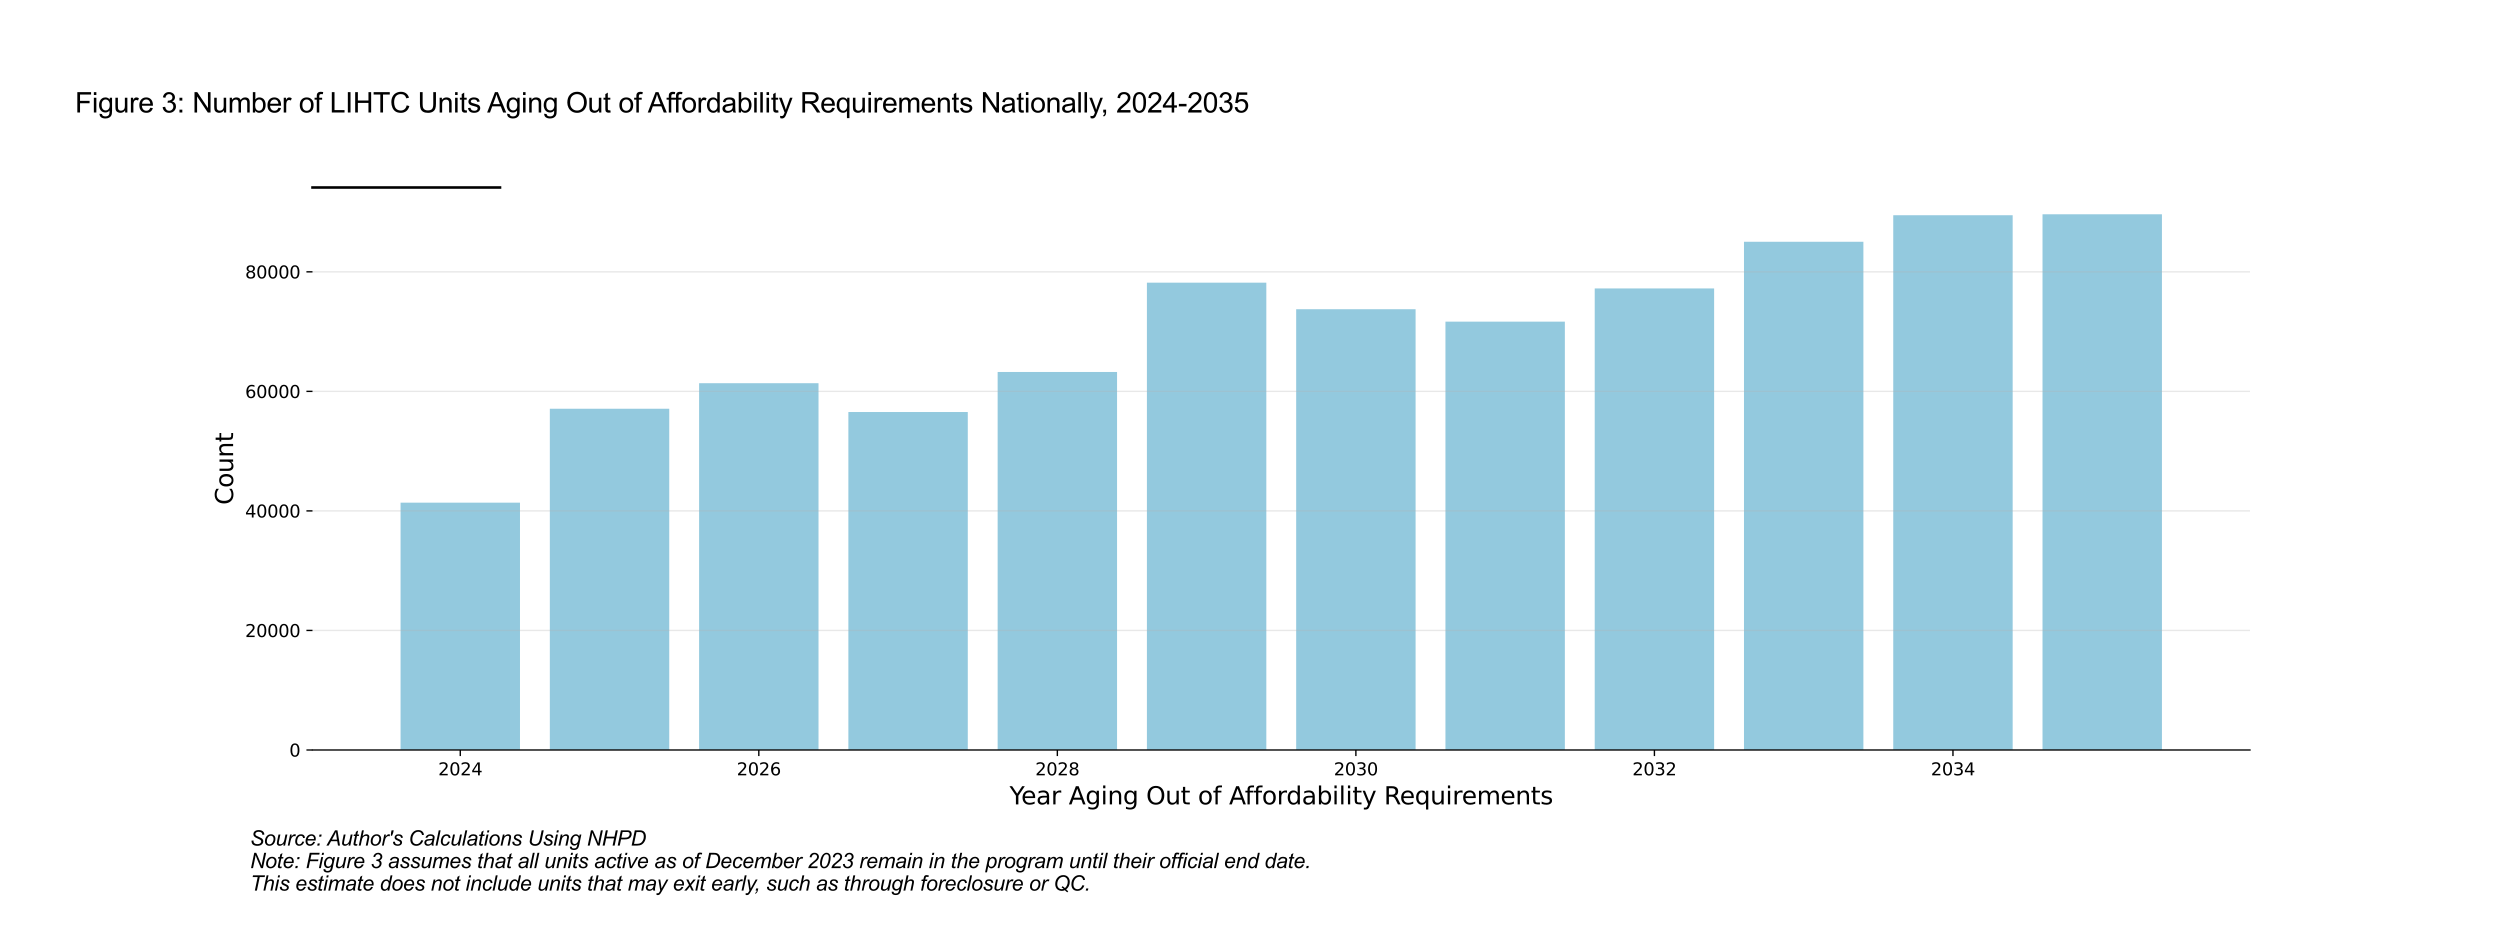 <?xml version="1.0" encoding="utf-8" standalone="no"?>
<!DOCTYPE svg PUBLIC "-//W3C//DTD SVG 1.1//EN"
  "http://www.w3.org/Graphics/SVG/1.1/DTD/svg11.dtd">
<svg xmlns:xlink="http://www.w3.org/1999/xlink" width="1440pt" height="540pt" viewBox="0 0 1440 540" xmlns="http://www.w3.org/2000/svg" version="1.1">
 <defs>
  <style type="text/css">*{stroke-linejoin: round; stroke-linecap: butt}</style>
 </defs>
 <g id="figure_1">
  <g id="patch_1">
   <path d="M 0 540 
L 1440 540 
L 1440 0 
L 0 0 
z
" style="fill: #ffffff"/>
  </g>
  <g id="axes_1">
   <g id="patch_2">
    <path d="M 180 432 
L 1296 432 
L 1296 108 
L 180 108 
z
" style="fill: #ffffff"/>
   </g>
   <g id="patch_3">
    <path d="M 230.727 432 
L 299.51 432 
L 299.51 289.533 
L 230.727 289.533 
z
" clip-path="url(#p2a7f0d7f20)" style="fill: #93c9de"/>
   </g>
   <g id="patch_4">
    <path d="M 316.706 432 
L 385.488 432 
L 385.488 235.438 
L 316.706 235.438 
z
" clip-path="url(#p2a7f0d7f20)" style="fill: #93c9de"/>
   </g>
   <g id="patch_5">
    <path d="M 402.684 432 
L 471.467 432 
L 471.467 220.73 
L 402.684 220.73 
z
" clip-path="url(#p2a7f0d7f20)" style="fill: #93c9de"/>
   </g>
   <g id="patch_6">
    <path d="M 488.663 432 
L 557.445 432 
L 557.445 237.321 
L 488.663 237.321 
z
" clip-path="url(#p2a7f0d7f20)" style="fill: #93c9de"/>
   </g>
   <g id="patch_7">
    <path d="M 574.641 432 
L 643.424 432 
L 643.424 214.258 
L 574.641 214.258 
z
" clip-path="url(#p2a7f0d7f20)" style="fill: #93c9de"/>
   </g>
   <g id="patch_8">
    <path d="M 660.619 432 
L 729.402 432 
L 729.402 162.817 
L 660.619 162.817 
z
" clip-path="url(#p2a7f0d7f20)" style="fill: #93c9de"/>
   </g>
   <g id="patch_9">
    <path d="M 746.598 432 
L 815.381 432 
L 815.381 178.113 
L 746.598 178.113 
z
" clip-path="url(#p2a7f0d7f20)" style="fill: #93c9de"/>
   </g>
   <g id="patch_10">
    <path d="M 832.576 432 
L 901.359 432 
L 901.359 185.267 
L 832.576 185.267 
z
" clip-path="url(#p2a7f0d7f20)" style="fill: #93c9de"/>
   </g>
   <g id="patch_11">
    <path d="M 918.555 432 
L 987.337 432 
L 987.337 166.142 
L 918.555 166.142 
z
" clip-path="url(#p2a7f0d7f20)" style="fill: #93c9de"/>
   </g>
   <g id="patch_12">
    <path d="M 1004.533 432 
L 1073.316 432 
L 1073.316 139.258 
L 1004.533 139.258 
z
" clip-path="url(#p2a7f0d7f20)" style="fill: #93c9de"/>
   </g>
   <g id="patch_13">
    <path d="M 1090.512 432 
L 1159.294 432 
L 1159.294 123.973 
L 1090.512 123.973 
z
" clip-path="url(#p2a7f0d7f20)" style="fill: #93c9de"/>
   </g>
   <g id="patch_14">
    <path d="M 1176.49 432 
L 1245.273 432 
L 1245.273 123.429 
L 1176.49 123.429 
z
" clip-path="url(#p2a7f0d7f20)" style="fill: #93c9de"/>
   </g>
   <g id="matplotlib.axis_1">
    <g id="xtick_1">
     <g id="line2d_1">
      <defs>
       <path id="m157ef2e47a" d="M 0 0 
L 0 3.5 
" style="stroke: #000000; stroke-width: 0.8"/>
      </defs>
      <g>
       <use xlink:href="#m157ef2e47a" x="265.119" y="432" style="stroke: #000000; stroke-width: 0.8"/>
      </g>
     </g>
     <g id="text_1">
      <!-- 2024 -->
      <g transform="translate(252.394 446.598) scale(0.1 -0.1)">
       <defs>
        <path id="DejaVuSans-32" d="M 1228 531 
L 3431 531 
L 3431 0 
L 469 0 
L 469 531 
Q 828 903 1448 1529 
Q 2069 2156 2228 2338 
Q 2531 2678 2651 2914 
Q 2772 3150 2772 3378 
Q 2772 3750 2511 3984 
Q 2250 4219 1831 4219 
Q 1534 4219 1204 4116 
Q 875 4013 500 3803 
L 500 4441 
Q 881 4594 1212 4672 
Q 1544 4750 1819 4750 
Q 2544 4750 2975 4387 
Q 3406 4025 3406 3419 
Q 3406 3131 3298 2873 
Q 3191 2616 2906 2266 
Q 2828 2175 2409 1742 
Q 1991 1309 1228 531 
z
" transform="scale(0.016)"/>
        <path id="DejaVuSans-30" d="M 2034 4250 
Q 1547 4250 1301 3770 
Q 1056 3291 1056 2328 
Q 1056 1369 1301 889 
Q 1547 409 2034 409 
Q 2525 409 2770 889 
Q 3016 1369 3016 2328 
Q 3016 3291 2770 3770 
Q 2525 4250 2034 4250 
z
M 2034 4750 
Q 2819 4750 3233 4129 
Q 3647 3509 3647 2328 
Q 3647 1150 3233 529 
Q 2819 -91 2034 -91 
Q 1250 -91 836 529 
Q 422 1150 422 2328 
Q 422 3509 836 4129 
Q 1250 4750 2034 4750 
z
" transform="scale(0.016)"/>
        <path id="DejaVuSans-34" d="M 2419 4116 
L 825 1625 
L 2419 1625 
L 2419 4116 
z
M 2253 4666 
L 3047 4666 
L 3047 1625 
L 3713 1625 
L 3713 1100 
L 3047 1100 
L 3047 0 
L 2419 0 
L 2419 1100 
L 313 1100 
L 313 1709 
L 2253 4666 
z
" transform="scale(0.016)"/>
       </defs>
       <use xlink:href="#DejaVuSans-32"/>
       <use xlink:href="#DejaVuSans-30" x="63.623"/>
       <use xlink:href="#DejaVuSans-32" x="127.246"/>
       <use xlink:href="#DejaVuSans-34" x="190.869"/>
      </g>
     </g>
    </g>
    <g id="xtick_2">
     <g id="line2d_2">
      <g>
       <use xlink:href="#m157ef2e47a" x="437.076" y="432" style="stroke: #000000; stroke-width: 0.8"/>
      </g>
     </g>
     <g id="text_2">
      <!-- 2026 -->
      <g transform="translate(424.351 446.598) scale(0.1 -0.1)">
       <defs>
        <path id="DejaVuSans-36" d="M 2113 2584 
Q 1688 2584 1439 2293 
Q 1191 2003 1191 1497 
Q 1191 994 1439 701 
Q 1688 409 2113 409 
Q 2538 409 2786 701 
Q 3034 994 3034 1497 
Q 3034 2003 2786 2293 
Q 2538 2584 2113 2584 
z
M 3366 4563 
L 3366 3988 
Q 3128 4100 2886 4159 
Q 2644 4219 2406 4219 
Q 1781 4219 1451 3797 
Q 1122 3375 1075 2522 
Q 1259 2794 1537 2939 
Q 1816 3084 2150 3084 
Q 2853 3084 3261 2657 
Q 3669 2231 3669 1497 
Q 3669 778 3244 343 
Q 2819 -91 2113 -91 
Q 1303 -91 875 529 
Q 447 1150 447 2328 
Q 447 3434 972 4092 
Q 1497 4750 2381 4750 
Q 2619 4750 2861 4703 
Q 3103 4656 3366 4563 
z
" transform="scale(0.016)"/>
       </defs>
       <use xlink:href="#DejaVuSans-32"/>
       <use xlink:href="#DejaVuSans-30" x="63.623"/>
       <use xlink:href="#DejaVuSans-32" x="127.246"/>
       <use xlink:href="#DejaVuSans-36" x="190.869"/>
      </g>
     </g>
    </g>
    <g id="xtick_3">
     <g id="line2d_3">
      <g>
       <use xlink:href="#m157ef2e47a" x="609.032" y="432" style="stroke: #000000; stroke-width: 0.8"/>
      </g>
     </g>
     <g id="text_3">
      <!-- 2028 -->
      <g transform="translate(596.307 446.598) scale(0.1 -0.1)">
       <defs>
        <path id="DejaVuSans-38" d="M 2034 2216 
Q 1584 2216 1326 1975 
Q 1069 1734 1069 1313 
Q 1069 891 1326 650 
Q 1584 409 2034 409 
Q 2484 409 2743 651 
Q 3003 894 3003 1313 
Q 3003 1734 2745 1975 
Q 2488 2216 2034 2216 
z
M 1403 2484 
Q 997 2584 770 2862 
Q 544 3141 544 3541 
Q 544 4100 942 4425 
Q 1341 4750 2034 4750 
Q 2731 4750 3128 4425 
Q 3525 4100 3525 3541 
Q 3525 3141 3298 2862 
Q 3072 2584 2669 2484 
Q 3125 2378 3379 2068 
Q 3634 1759 3634 1313 
Q 3634 634 3220 271 
Q 2806 -91 2034 -91 
Q 1263 -91 848 271 
Q 434 634 434 1313 
Q 434 1759 690 2068 
Q 947 2378 1403 2484 
z
M 1172 3481 
Q 1172 3119 1398 2916 
Q 1625 2713 2034 2713 
Q 2441 2713 2670 2916 
Q 2900 3119 2900 3481 
Q 2900 3844 2670 4047 
Q 2441 4250 2034 4250 
Q 1625 4250 1398 4047 
Q 1172 3844 1172 3481 
z
" transform="scale(0.016)"/>
       </defs>
       <use xlink:href="#DejaVuSans-32"/>
       <use xlink:href="#DejaVuSans-30" x="63.623"/>
       <use xlink:href="#DejaVuSans-32" x="127.246"/>
       <use xlink:href="#DejaVuSans-38" x="190.869"/>
      </g>
     </g>
    </g>
    <g id="xtick_4">
     <g id="line2d_4">
      <g>
       <use xlink:href="#m157ef2e47a" x="780.989" y="432" style="stroke: #000000; stroke-width: 0.8"/>
      </g>
     </g>
     <g id="text_4">
      <!-- 2030 -->
      <g transform="translate(768.264 446.598) scale(0.1 -0.1)">
       <defs>
        <path id="DejaVuSans-33" d="M 2597 2516 
Q 3050 2419 3304 2112 
Q 3559 1806 3559 1356 
Q 3559 666 3084 287 
Q 2609 -91 1734 -91 
Q 1441 -91 1130 -33 
Q 819 25 488 141 
L 488 750 
Q 750 597 1062 519 
Q 1375 441 1716 441 
Q 2309 441 2620 675 
Q 2931 909 2931 1356 
Q 2931 1769 2642 2001 
Q 2353 2234 1838 2234 
L 1294 2234 
L 1294 2753 
L 1863 2753 
Q 2328 2753 2575 2939 
Q 2822 3125 2822 3475 
Q 2822 3834 2567 4026 
Q 2313 4219 1838 4219 
Q 1578 4219 1281 4162 
Q 984 4106 628 3988 
L 628 4550 
Q 988 4650 1302 4700 
Q 1616 4750 1894 4750 
Q 2613 4750 3031 4423 
Q 3450 4097 3450 3541 
Q 3450 3153 3228 2886 
Q 3006 2619 2597 2516 
z
" transform="scale(0.016)"/>
       </defs>
       <use xlink:href="#DejaVuSans-32"/>
       <use xlink:href="#DejaVuSans-30" x="63.623"/>
       <use xlink:href="#DejaVuSans-33" x="127.246"/>
       <use xlink:href="#DejaVuSans-30" x="190.869"/>
      </g>
     </g>
    </g>
    <g id="xtick_5">
     <g id="line2d_5">
      <g>
       <use xlink:href="#m157ef2e47a" x="952.946" y="432" style="stroke: #000000; stroke-width: 0.8"/>
      </g>
     </g>
     <g id="text_5">
      <!-- 2032 -->
      <g transform="translate(940.221 446.598) scale(0.1 -0.1)">
       <use xlink:href="#DejaVuSans-32"/>
       <use xlink:href="#DejaVuSans-30" x="63.623"/>
       <use xlink:href="#DejaVuSans-33" x="127.246"/>
       <use xlink:href="#DejaVuSans-32" x="190.869"/>
      </g>
     </g>
    </g>
    <g id="xtick_6">
     <g id="line2d_6">
      <g>
       <use xlink:href="#m157ef2e47a" x="1124.903" y="432" style="stroke: #000000; stroke-width: 0.8"/>
      </g>
     </g>
     <g id="text_6">
      <!-- 2034 -->
      <g transform="translate(1112.178 446.598) scale(0.1 -0.1)">
       <use xlink:href="#DejaVuSans-32"/>
       <use xlink:href="#DejaVuSans-30" x="63.623"/>
       <use xlink:href="#DejaVuSans-33" x="127.246"/>
       <use xlink:href="#DejaVuSans-34" x="190.869"/>
      </g>
     </g>
    </g>
    <g id="text_7">
     <!-- Year Aging Out of Affordability Requirements -->
     <g transform="translate(581.497 463.316) scale(0.14 -0.14)">
      <defs>
       <path id="DejaVuSans-59" d="M -13 4666 
L 666 4666 
L 1959 2747 
L 3244 4666 
L 3922 4666 
L 2272 2222 
L 2272 0 
L 1638 0 
L 1638 2222 
L -13 4666 
z
" transform="scale(0.016)"/>
       <path id="DejaVuSans-65" d="M 3597 1894 
L 3597 1613 
L 953 1613 
Q 991 1019 1311 708 
Q 1631 397 2203 397 
Q 2534 397 2845 478 
Q 3156 559 3463 722 
L 3463 178 
Q 3153 47 2828 -22 
Q 2503 -91 2169 -91 
Q 1331 -91 842 396 
Q 353 884 353 1716 
Q 353 2575 817 3079 
Q 1281 3584 2069 3584 
Q 2775 3584 3186 3129 
Q 3597 2675 3597 1894 
z
M 3022 2063 
Q 3016 2534 2758 2815 
Q 2500 3097 2075 3097 
Q 1594 3097 1305 2825 
Q 1016 2553 972 2059 
L 3022 2063 
z
" transform="scale(0.016)"/>
       <path id="DejaVuSans-61" d="M 2194 1759 
Q 1497 1759 1228 1600 
Q 959 1441 959 1056 
Q 959 750 1161 570 
Q 1363 391 1709 391 
Q 2188 391 2477 730 
Q 2766 1069 2766 1631 
L 2766 1759 
L 2194 1759 
z
M 3341 1997 
L 3341 0 
L 2766 0 
L 2766 531 
Q 2569 213 2275 61 
Q 1981 -91 1556 -91 
Q 1019 -91 701 211 
Q 384 513 384 1019 
Q 384 1609 779 1909 
Q 1175 2209 1959 2209 
L 2766 2209 
L 2766 2266 
Q 2766 2663 2505 2880 
Q 2244 3097 1772 3097 
Q 1472 3097 1187 3025 
Q 903 2953 641 2809 
L 641 3341 
Q 956 3463 1253 3523 
Q 1550 3584 1831 3584 
Q 2591 3584 2966 3190 
Q 3341 2797 3341 1997 
z
" transform="scale(0.016)"/>
       <path id="DejaVuSans-72" d="M 2631 2963 
Q 2534 3019 2420 3045 
Q 2306 3072 2169 3072 
Q 1681 3072 1420 2755 
Q 1159 2438 1159 1844 
L 1159 0 
L 581 0 
L 581 3500 
L 1159 3500 
L 1159 2956 
Q 1341 3275 1631 3429 
Q 1922 3584 2338 3584 
Q 2397 3584 2469 3576 
Q 2541 3569 2628 3553 
L 2631 2963 
z
" transform="scale(0.016)"/>
       <path id="DejaVuSans-20" transform="scale(0.016)"/>
       <path id="DejaVuSans-41" d="M 2188 4044 
L 1331 1722 
L 3047 1722 
L 2188 4044 
z
M 1831 4666 
L 2547 4666 
L 4325 0 
L 3669 0 
L 3244 1197 
L 1141 1197 
L 716 0 
L 50 0 
L 1831 4666 
z
" transform="scale(0.016)"/>
       <path id="DejaVuSans-67" d="M 2906 1791 
Q 2906 2416 2648 2759 
Q 2391 3103 1925 3103 
Q 1463 3103 1205 2759 
Q 947 2416 947 1791 
Q 947 1169 1205 825 
Q 1463 481 1925 481 
Q 2391 481 2648 825 
Q 2906 1169 2906 1791 
z
M 3481 434 
Q 3481 -459 3084 -895 
Q 2688 -1331 1869 -1331 
Q 1566 -1331 1297 -1286 
Q 1028 -1241 775 -1147 
L 775 -588 
Q 1028 -725 1275 -790 
Q 1522 -856 1778 -856 
Q 2344 -856 2625 -561 
Q 2906 -266 2906 331 
L 2906 616 
Q 2728 306 2450 153 
Q 2172 0 1784 0 
Q 1141 0 747 490 
Q 353 981 353 1791 
Q 353 2603 747 3093 
Q 1141 3584 1784 3584 
Q 2172 3584 2450 3431 
Q 2728 3278 2906 2969 
L 2906 3500 
L 3481 3500 
L 3481 434 
z
" transform="scale(0.016)"/>
       <path id="DejaVuSans-69" d="M 603 3500 
L 1178 3500 
L 1178 0 
L 603 0 
L 603 3500 
z
M 603 4863 
L 1178 4863 
L 1178 4134 
L 603 4134 
L 603 4863 
z
" transform="scale(0.016)"/>
       <path id="DejaVuSans-6e" d="M 3513 2113 
L 3513 0 
L 2938 0 
L 2938 2094 
Q 2938 2591 2744 2837 
Q 2550 3084 2163 3084 
Q 1697 3084 1428 2787 
Q 1159 2491 1159 1978 
L 1159 0 
L 581 0 
L 581 3500 
L 1159 3500 
L 1159 2956 
Q 1366 3272 1645 3428 
Q 1925 3584 2291 3584 
Q 2894 3584 3203 3211 
Q 3513 2838 3513 2113 
z
" transform="scale(0.016)"/>
       <path id="DejaVuSans-4f" d="M 2522 4238 
Q 1834 4238 1429 3725 
Q 1025 3213 1025 2328 
Q 1025 1447 1429 934 
Q 1834 422 2522 422 
Q 3209 422 3611 934 
Q 4013 1447 4013 2328 
Q 4013 3213 3611 3725 
Q 3209 4238 2522 4238 
z
M 2522 4750 
Q 3503 4750 4090 4092 
Q 4678 3434 4678 2328 
Q 4678 1225 4090 567 
Q 3503 -91 2522 -91 
Q 1538 -91 948 565 
Q 359 1222 359 2328 
Q 359 3434 948 4092 
Q 1538 4750 2522 4750 
z
" transform="scale(0.016)"/>
       <path id="DejaVuSans-75" d="M 544 1381 
L 544 3500 
L 1119 3500 
L 1119 1403 
Q 1119 906 1312 657 
Q 1506 409 1894 409 
Q 2359 409 2629 706 
Q 2900 1003 2900 1516 
L 2900 3500 
L 3475 3500 
L 3475 0 
L 2900 0 
L 2900 538 
Q 2691 219 2414 64 
Q 2138 -91 1772 -91 
Q 1169 -91 856 284 
Q 544 659 544 1381 
z
M 1991 3584 
L 1991 3584 
z
" transform="scale(0.016)"/>
       <path id="DejaVuSans-74" d="M 1172 4494 
L 1172 3500 
L 2356 3500 
L 2356 3053 
L 1172 3053 
L 1172 1153 
Q 1172 725 1289 603 
Q 1406 481 1766 481 
L 2356 481 
L 2356 0 
L 1766 0 
Q 1100 0 847 248 
Q 594 497 594 1153 
L 594 3053 
L 172 3053 
L 172 3500 
L 594 3500 
L 594 4494 
L 1172 4494 
z
" transform="scale(0.016)"/>
       <path id="DejaVuSans-6f" d="M 1959 3097 
Q 1497 3097 1228 2736 
Q 959 2375 959 1747 
Q 959 1119 1226 758 
Q 1494 397 1959 397 
Q 2419 397 2687 759 
Q 2956 1122 2956 1747 
Q 2956 2369 2687 2733 
Q 2419 3097 1959 3097 
z
M 1959 3584 
Q 2709 3584 3137 3096 
Q 3566 2609 3566 1747 
Q 3566 888 3137 398 
Q 2709 -91 1959 -91 
Q 1206 -91 779 398 
Q 353 888 353 1747 
Q 353 2609 779 3096 
Q 1206 3584 1959 3584 
z
" transform="scale(0.016)"/>
       <path id="DejaVuSans-66" d="M 2375 4863 
L 2375 4384 
L 1825 4384 
Q 1516 4384 1395 4259 
Q 1275 4134 1275 3809 
L 1275 3500 
L 2222 3500 
L 2222 3053 
L 1275 3053 
L 1275 0 
L 697 0 
L 697 3053 
L 147 3053 
L 147 3500 
L 697 3500 
L 697 3744 
Q 697 4328 969 4595 
Q 1241 4863 1831 4863 
L 2375 4863 
z
" transform="scale(0.016)"/>
       <path id="DejaVuSans-64" d="M 2906 2969 
L 2906 4863 
L 3481 4863 
L 3481 0 
L 2906 0 
L 2906 525 
Q 2725 213 2448 61 
Q 2172 -91 1784 -91 
Q 1150 -91 751 415 
Q 353 922 353 1747 
Q 353 2572 751 3078 
Q 1150 3584 1784 3584 
Q 2172 3584 2448 3432 
Q 2725 3281 2906 2969 
z
M 947 1747 
Q 947 1113 1208 752 
Q 1469 391 1925 391 
Q 2381 391 2643 752 
Q 2906 1113 2906 1747 
Q 2906 2381 2643 2742 
Q 2381 3103 1925 3103 
Q 1469 3103 1208 2742 
Q 947 2381 947 1747 
z
" transform="scale(0.016)"/>
       <path id="DejaVuSans-62" d="M 3116 1747 
Q 3116 2381 2855 2742 
Q 2594 3103 2138 3103 
Q 1681 3103 1420 2742 
Q 1159 2381 1159 1747 
Q 1159 1113 1420 752 
Q 1681 391 2138 391 
Q 2594 391 2855 752 
Q 3116 1113 3116 1747 
z
M 1159 2969 
Q 1341 3281 1617 3432 
Q 1894 3584 2278 3584 
Q 2916 3584 3314 3078 
Q 3713 2572 3713 1747 
Q 3713 922 3314 415 
Q 2916 -91 2278 -91 
Q 1894 -91 1617 61 
Q 1341 213 1159 525 
L 1159 0 
L 581 0 
L 581 4863 
L 1159 4863 
L 1159 2969 
z
" transform="scale(0.016)"/>
       <path id="DejaVuSans-6c" d="M 603 4863 
L 1178 4863 
L 1178 0 
L 603 0 
L 603 4863 
z
" transform="scale(0.016)"/>
       <path id="DejaVuSans-79" d="M 2059 -325 
Q 1816 -950 1584 -1140 
Q 1353 -1331 966 -1331 
L 506 -1331 
L 506 -850 
L 844 -850 
Q 1081 -850 1212 -737 
Q 1344 -625 1503 -206 
L 1606 56 
L 191 3500 
L 800 3500 
L 1894 763 
L 2988 3500 
L 3597 3500 
L 2059 -325 
z
" transform="scale(0.016)"/>
       <path id="DejaVuSans-52" d="M 2841 2188 
Q 3044 2119 3236 1894 
Q 3428 1669 3622 1275 
L 4263 0 
L 3584 0 
L 2988 1197 
Q 2756 1666 2539 1819 
Q 2322 1972 1947 1972 
L 1259 1972 
L 1259 0 
L 628 0 
L 628 4666 
L 2053 4666 
Q 2853 4666 3247 4331 
Q 3641 3997 3641 3322 
Q 3641 2881 3436 2590 
Q 3231 2300 2841 2188 
z
M 1259 4147 
L 1259 2491 
L 2053 2491 
Q 2509 2491 2742 2702 
Q 2975 2913 2975 3322 
Q 2975 3731 2742 3939 
Q 2509 4147 2053 4147 
L 1259 4147 
z
" transform="scale(0.016)"/>
       <path id="DejaVuSans-71" d="M 947 1747 
Q 947 1113 1208 752 
Q 1469 391 1925 391 
Q 2381 391 2643 752 
Q 2906 1113 2906 1747 
Q 2906 2381 2643 2742 
Q 2381 3103 1925 3103 
Q 1469 3103 1208 2742 
Q 947 2381 947 1747 
z
M 2906 525 
Q 2725 213 2448 61 
Q 2172 -91 1784 -91 
Q 1150 -91 751 415 
Q 353 922 353 1747 
Q 353 2572 751 3078 
Q 1150 3584 1784 3584 
Q 2172 3584 2448 3432 
Q 2725 3281 2906 2969 
L 2906 3500 
L 3481 3500 
L 3481 -1331 
L 2906 -1331 
L 2906 525 
z
" transform="scale(0.016)"/>
       <path id="DejaVuSans-6d" d="M 3328 2828 
Q 3544 3216 3844 3400 
Q 4144 3584 4550 3584 
Q 5097 3584 5394 3201 
Q 5691 2819 5691 2113 
L 5691 0 
L 5113 0 
L 5113 2094 
Q 5113 2597 4934 2840 
Q 4756 3084 4391 3084 
Q 3944 3084 3684 2787 
Q 3425 2491 3425 1978 
L 3425 0 
L 2847 0 
L 2847 2094 
Q 2847 2600 2669 2842 
Q 2491 3084 2119 3084 
Q 1678 3084 1418 2786 
Q 1159 2488 1159 1978 
L 1159 0 
L 581 0 
L 581 3500 
L 1159 3500 
L 1159 2956 
Q 1356 3278 1631 3431 
Q 1906 3584 2284 3584 
Q 2666 3584 2933 3390 
Q 3200 3197 3328 2828 
z
" transform="scale(0.016)"/>
       <path id="DejaVuSans-73" d="M 2834 3397 
L 2834 2853 
Q 2591 2978 2328 3040 
Q 2066 3103 1784 3103 
Q 1356 3103 1142 2972 
Q 928 2841 928 2578 
Q 928 2378 1081 2264 
Q 1234 2150 1697 2047 
L 1894 2003 
Q 2506 1872 2764 1633 
Q 3022 1394 3022 966 
Q 3022 478 2636 193 
Q 2250 -91 1575 -91 
Q 1294 -91 989 -36 
Q 684 19 347 128 
L 347 722 
Q 666 556 975 473 
Q 1284 391 1588 391 
Q 1994 391 2212 530 
Q 2431 669 2431 922 
Q 2431 1156 2273 1281 
Q 2116 1406 1581 1522 
L 1381 1569 
Q 847 1681 609 1914 
Q 372 2147 372 2553 
Q 372 3047 722 3315 
Q 1072 3584 1716 3584 
Q 2034 3584 2315 3537 
Q 2597 3491 2834 3397 
z
" transform="scale(0.016)"/>
      </defs>
      <use xlink:href="#DejaVuSans-59"/>
      <use xlink:href="#DejaVuSans-65" x="47.834"/>
      <use xlink:href="#DejaVuSans-61" x="109.357"/>
      <use xlink:href="#DejaVuSans-72" x="170.637"/>
      <use xlink:href="#DejaVuSans-20" x="211.75"/>
      <use xlink:href="#DejaVuSans-41" x="243.537"/>
      <use xlink:href="#DejaVuSans-67" x="311.945"/>
      <use xlink:href="#DejaVuSans-69" x="375.422"/>
      <use xlink:href="#DejaVuSans-6e" x="403.205"/>
      <use xlink:href="#DejaVuSans-67" x="466.584"/>
      <use xlink:href="#DejaVuSans-20" x="530.061"/>
      <use xlink:href="#DejaVuSans-4f" x="561.848"/>
      <use xlink:href="#DejaVuSans-75" x="640.559"/>
      <use xlink:href="#DejaVuSans-74" x="703.938"/>
      <use xlink:href="#DejaVuSans-20" x="743.146"/>
      <use xlink:href="#DejaVuSans-6f" x="774.934"/>
      <use xlink:href="#DejaVuSans-66" x="836.115"/>
      <use xlink:href="#DejaVuSans-20" x="871.32"/>
      <use xlink:href="#DejaVuSans-41" x="903.107"/>
      <use xlink:href="#DejaVuSans-66" x="967.891"/>
      <use xlink:href="#DejaVuSans-66" x="1003.096"/>
      <use xlink:href="#DejaVuSans-6f" x="1038.301"/>
      <use xlink:href="#DejaVuSans-72" x="1099.482"/>
      <use xlink:href="#DejaVuSans-64" x="1138.846"/>
      <use xlink:href="#DejaVuSans-61" x="1202.322"/>
      <use xlink:href="#DejaVuSans-62" x="1263.602"/>
      <use xlink:href="#DejaVuSans-69" x="1327.078"/>
      <use xlink:href="#DejaVuSans-6c" x="1354.861"/>
      <use xlink:href="#DejaVuSans-69" x="1382.645"/>
      <use xlink:href="#DejaVuSans-74" x="1410.428"/>
      <use xlink:href="#DejaVuSans-79" x="1449.637"/>
      <use xlink:href="#DejaVuSans-20" x="1508.816"/>
      <use xlink:href="#DejaVuSans-52" x="1540.604"/>
      <use xlink:href="#DejaVuSans-65" x="1605.586"/>
      <use xlink:href="#DejaVuSans-71" x="1667.109"/>
      <use xlink:href="#DejaVuSans-75" x="1730.586"/>
      <use xlink:href="#DejaVuSans-69" x="1793.965"/>
      <use xlink:href="#DejaVuSans-72" x="1821.748"/>
      <use xlink:href="#DejaVuSans-65" x="1860.611"/>
      <use xlink:href="#DejaVuSans-6d" x="1922.135"/>
      <use xlink:href="#DejaVuSans-65" x="2019.547"/>
      <use xlink:href="#DejaVuSans-6e" x="2081.07"/>
      <use xlink:href="#DejaVuSans-74" x="2144.449"/>
      <use xlink:href="#DejaVuSans-73" x="2183.658"/>
     </g>
    </g>
   </g>
   <g id="matplotlib.axis_2">
    <g id="ytick_1">
     <g id="line2d_7">
      <path d="M 180 432 
L 1296 432 
" clip-path="url(#p2a7f0d7f20)" style="fill: none; stroke: #b0b0b0; stroke-opacity: 0.3; stroke-width: 0.8; stroke-linecap: square"/>
     </g>
     <g id="line2d_8">
      <defs>
       <path id="m3e07eb790a" d="M 0 0 
L -3.5 0 
" style="stroke: #000000; stroke-width: 0.8"/>
      </defs>
      <g>
       <use xlink:href="#m3e07eb790a" x="180" y="432" style="stroke: #000000; stroke-width: 0.8"/>
      </g>
     </g>
     <g id="text_8">
      <!-- 0 -->
      <g transform="translate(166.637 435.799) scale(0.1 -0.1)">
       <use xlink:href="#DejaVuSans-30"/>
      </g>
     </g>
    </g>
    <g id="ytick_2">
     <g id="line2d_9">
      <path d="M 180 363.146 
L 1296 363.146 
" clip-path="url(#p2a7f0d7f20)" style="fill: none; stroke: #b0b0b0; stroke-opacity: 0.3; stroke-width: 0.8; stroke-linecap: square"/>
     </g>
     <g id="line2d_10">
      <g>
       <use xlink:href="#m3e07eb790a" x="180" y="363.146" style="stroke: #000000; stroke-width: 0.8"/>
      </g>
     </g>
     <g id="text_9">
      <!-- 20000 -->
      <g transform="translate(141.188 366.945) scale(0.1 -0.1)">
       <use xlink:href="#DejaVuSans-32"/>
       <use xlink:href="#DejaVuSans-30" x="63.623"/>
       <use xlink:href="#DejaVuSans-30" x="127.246"/>
       <use xlink:href="#DejaVuSans-30" x="190.869"/>
       <use xlink:href="#DejaVuSans-30" x="254.492"/>
      </g>
     </g>
    </g>
    <g id="ytick_3">
     <g id="line2d_11">
      <path d="M 180 294.291 
L 1296 294.291 
" clip-path="url(#p2a7f0d7f20)" style="fill: none; stroke: #b0b0b0; stroke-opacity: 0.3; stroke-width: 0.8; stroke-linecap: square"/>
     </g>
     <g id="line2d_12">
      <g>
       <use xlink:href="#m3e07eb790a" x="180" y="294.291" style="stroke: #000000; stroke-width: 0.8"/>
      </g>
     </g>
     <g id="text_10">
      <!-- 40000 -->
      <g transform="translate(141.188 298.09) scale(0.1 -0.1)">
       <use xlink:href="#DejaVuSans-34"/>
       <use xlink:href="#DejaVuSans-30" x="63.623"/>
       <use xlink:href="#DejaVuSans-30" x="127.246"/>
       <use xlink:href="#DejaVuSans-30" x="190.869"/>
       <use xlink:href="#DejaVuSans-30" x="254.492"/>
      </g>
     </g>
    </g>
    <g id="ytick_4">
     <g id="line2d_13">
      <path d="M 180 225.437 
L 1296 225.437 
" clip-path="url(#p2a7f0d7f20)" style="fill: none; stroke: #b0b0b0; stroke-opacity: 0.3; stroke-width: 0.8; stroke-linecap: square"/>
     </g>
     <g id="line2d_14">
      <g>
       <use xlink:href="#m3e07eb790a" x="180" y="225.437" style="stroke: #000000; stroke-width: 0.8"/>
      </g>
     </g>
     <g id="text_11">
      <!-- 60000 -->
      <g transform="translate(141.188 229.236) scale(0.1 -0.1)">
       <use xlink:href="#DejaVuSans-36"/>
       <use xlink:href="#DejaVuSans-30" x="63.623"/>
       <use xlink:href="#DejaVuSans-30" x="127.246"/>
       <use xlink:href="#DejaVuSans-30" x="190.869"/>
       <use xlink:href="#DejaVuSans-30" x="254.492"/>
      </g>
     </g>
    </g>
    <g id="ytick_5">
     <g id="line2d_15">
      <path d="M 180 156.582 
L 1296 156.582 
" clip-path="url(#p2a7f0d7f20)" style="fill: none; stroke: #b0b0b0; stroke-opacity: 0.3; stroke-width: 0.8; stroke-linecap: square"/>
     </g>
     <g id="line2d_16">
      <g>
       <use xlink:href="#m3e07eb790a" x="180" y="156.582" style="stroke: #000000; stroke-width: 0.8"/>
      </g>
     </g>
     <g id="text_12">
      <!-- 80000 -->
      <g transform="translate(141.188 160.381) scale(0.1 -0.1)">
       <use xlink:href="#DejaVuSans-38"/>
       <use xlink:href="#DejaVuSans-30" x="63.623"/>
       <use xlink:href="#DejaVuSans-30" x="127.246"/>
       <use xlink:href="#DejaVuSans-30" x="190.869"/>
       <use xlink:href="#DejaVuSans-30" x="254.492"/>
      </g>
     </g>
    </g>
    <g id="text_13">
     <!-- Count -->
     <g transform="translate(134.276 290.788) rotate(-90) scale(0.14 -0.14)">
      <defs>
       <path id="DejaVuSans-43" d="M 4122 4306 
L 4122 3641 
Q 3803 3938 3442 4084 
Q 3081 4231 2675 4231 
Q 1875 4231 1450 3742 
Q 1025 3253 1025 2328 
Q 1025 1406 1450 917 
Q 1875 428 2675 428 
Q 3081 428 3442 575 
Q 3803 722 4122 1019 
L 4122 359 
Q 3791 134 3420 21 
Q 3050 -91 2638 -91 
Q 1578 -91 968 557 
Q 359 1206 359 2328 
Q 359 3453 968 4101 
Q 1578 4750 2638 4750 
Q 3056 4750 3426 4639 
Q 3797 4528 4122 4306 
z
" transform="scale(0.016)"/>
      </defs>
      <use xlink:href="#DejaVuSans-43"/>
      <use xlink:href="#DejaVuSans-6f" x="69.824"/>
      <use xlink:href="#DejaVuSans-75" x="131.006"/>
      <use xlink:href="#DejaVuSans-6e" x="194.385"/>
      <use xlink:href="#DejaVuSans-74" x="257.764"/>
     </g>
    </g>
   </g>
   <g id="line2d_17">
    <path clip-path="url(#p2a7f0d7f20)" style="fill: none; stroke: #424242; stroke-width: 2.7; stroke-linecap: square"/>
   </g>
   <g id="line2d_18">
    <path clip-path="url(#p2a7f0d7f20)" style="fill: none; stroke: #424242; stroke-width: 2.7; stroke-linecap: square"/>
   </g>
   <g id="line2d_19">
    <path clip-path="url(#p2a7f0d7f20)" style="fill: none; stroke: #424242; stroke-width: 2.7; stroke-linecap: square"/>
   </g>
   <g id="line2d_20">
    <path clip-path="url(#p2a7f0d7f20)" style="fill: none; stroke: #424242; stroke-width: 2.7; stroke-linecap: square"/>
   </g>
   <g id="line2d_21">
    <path clip-path="url(#p2a7f0d7f20)" style="fill: none; stroke: #424242; stroke-width: 2.7; stroke-linecap: square"/>
   </g>
   <g id="line2d_22">
    <path clip-path="url(#p2a7f0d7f20)" style="fill: none; stroke: #424242; stroke-width: 2.7; stroke-linecap: square"/>
   </g>
   <g id="line2d_23">
    <path clip-path="url(#p2a7f0d7f20)" style="fill: none; stroke: #424242; stroke-width: 2.7; stroke-linecap: square"/>
   </g>
   <g id="line2d_24">
    <path clip-path="url(#p2a7f0d7f20)" style="fill: none; stroke: #424242; stroke-width: 2.7; stroke-linecap: square"/>
   </g>
   <g id="line2d_25">
    <path clip-path="url(#p2a7f0d7f20)" style="fill: none; stroke: #424242; stroke-width: 2.7; stroke-linecap: square"/>
   </g>
   <g id="line2d_26">
    <path clip-path="url(#p2a7f0d7f20)" style="fill: none; stroke: #424242; stroke-width: 2.7; stroke-linecap: square"/>
   </g>
   <g id="line2d_27">
    <path clip-path="url(#p2a7f0d7f20)" style="fill: none; stroke: #424242; stroke-width: 2.7; stroke-linecap: square"/>
   </g>
   <g id="line2d_28">
    <path clip-path="url(#p2a7f0d7f20)" style="fill: none; stroke: #424242; stroke-width: 2.7; stroke-linecap: square"/>
   </g>
   <g id="line2d_29">
    <path d="M 180 108 
L 288 108 
" style="fill: none; stroke: #000000; stroke-width: 1.5; stroke-linecap: square"/>
   </g>
   <g id="patch_15">
    <path d="M 180 432 
L 1296 432 
" style="fill: none; stroke: #000000; stroke-width: 0.8; stroke-linejoin: miter; stroke-linecap: square"/>
   </g>
   <g id="text_14">
    <!-- Figure 3: Number of LIHTC Units Aging Out of Affordability Requirements Nationally, 2024-2035 -->
    <g transform="translate(43.2 64.8) scale(0.16 -0.16)">
     <defs>
      <path id="ArialMT-46" d="M 525 0 
L 525 4581 
L 3616 4581 
L 3616 4041 
L 1131 4041 
L 1131 2622 
L 3281 2622 
L 3281 2081 
L 1131 2081 
L 1131 0 
L 525 0 
z
" transform="scale(0.016)"/>
      <path id="ArialMT-69" d="M 425 3934 
L 425 4581 
L 988 4581 
L 988 3934 
L 425 3934 
z
M 425 0 
L 425 3319 
L 988 3319 
L 988 0 
L 425 0 
z
" transform="scale(0.016)"/>
      <path id="ArialMT-67" d="M 319 -275 
L 866 -356 
Q 900 -609 1056 -725 
Q 1266 -881 1628 -881 
Q 2019 -881 2231 -725 
Q 2444 -569 2519 -288 
Q 2563 -116 2559 434 
Q 2191 0 1641 0 
Q 956 0 581 494 
Q 206 988 206 1678 
Q 206 2153 378 2554 
Q 550 2956 876 3175 
Q 1203 3394 1644 3394 
Q 2231 3394 2613 2919 
L 2613 3319 
L 3131 3319 
L 3131 450 
Q 3131 -325 2973 -648 
Q 2816 -972 2473 -1159 
Q 2131 -1347 1631 -1347 
Q 1038 -1347 672 -1080 
Q 306 -813 319 -275 
z
M 784 1719 
Q 784 1066 1043 766 
Q 1303 466 1694 466 
Q 2081 466 2343 764 
Q 2606 1063 2606 1700 
Q 2606 2309 2336 2618 
Q 2066 2928 1684 2928 
Q 1309 2928 1046 2623 
Q 784 2319 784 1719 
z
" transform="scale(0.016)"/>
      <path id="ArialMT-75" d="M 2597 0 
L 2597 488 
Q 2209 -75 1544 -75 
Q 1250 -75 995 37 
Q 741 150 617 320 
Q 494 491 444 738 
Q 409 903 409 1263 
L 409 3319 
L 972 3319 
L 972 1478 
Q 972 1038 1006 884 
Q 1059 663 1231 536 
Q 1403 409 1656 409 
Q 1909 409 2131 539 
Q 2353 669 2445 892 
Q 2538 1116 2538 1541 
L 2538 3319 
L 3100 3319 
L 3100 0 
L 2597 0 
z
" transform="scale(0.016)"/>
      <path id="ArialMT-72" d="M 416 0 
L 416 3319 
L 922 3319 
L 922 2816 
Q 1116 3169 1280 3281 
Q 1444 3394 1641 3394 
Q 1925 3394 2219 3213 
L 2025 2691 
Q 1819 2813 1613 2813 
Q 1428 2813 1281 2702 
Q 1134 2591 1072 2394 
Q 978 2094 978 1738 
L 978 0 
L 416 0 
z
" transform="scale(0.016)"/>
      <path id="ArialMT-65" d="M 2694 1069 
L 3275 997 
Q 3138 488 2766 206 
Q 2394 -75 1816 -75 
Q 1088 -75 661 373 
Q 234 822 234 1631 
Q 234 2469 665 2931 
Q 1097 3394 1784 3394 
Q 2450 3394 2872 2941 
Q 3294 2488 3294 1666 
Q 3294 1616 3291 1516 
L 816 1516 
Q 847 969 1125 678 
Q 1403 388 1819 388 
Q 2128 388 2347 550 
Q 2566 713 2694 1069 
z
M 847 1978 
L 2700 1978 
Q 2663 2397 2488 2606 
Q 2219 2931 1791 2931 
Q 1403 2931 1139 2672 
Q 875 2413 847 1978 
z
" transform="scale(0.016)"/>
      <path id="ArialMT-20" transform="scale(0.016)"/>
      <path id="ArialMT-33" d="M 269 1209 
L 831 1284 
Q 928 806 1161 595 
Q 1394 384 1728 384 
Q 2125 384 2398 659 
Q 2672 934 2672 1341 
Q 2672 1728 2419 1979 
Q 2166 2231 1775 2231 
Q 1616 2231 1378 2169 
L 1441 2663 
Q 1497 2656 1531 2656 
Q 1891 2656 2178 2843 
Q 2466 3031 2466 3422 
Q 2466 3731 2256 3934 
Q 2047 4138 1716 4138 
Q 1388 4138 1169 3931 
Q 950 3725 888 3313 
L 325 3413 
Q 428 3978 793 4289 
Q 1159 4600 1703 4600 
Q 2078 4600 2393 4439 
Q 2709 4278 2876 4000 
Q 3044 3722 3044 3409 
Q 3044 3113 2884 2869 
Q 2725 2625 2413 2481 
Q 2819 2388 3044 2092 
Q 3269 1797 3269 1353 
Q 3269 753 2831 336 
Q 2394 -81 1725 -81 
Q 1122 -81 723 278 
Q 325 638 269 1209 
z
" transform="scale(0.016)"/>
      <path id="ArialMT-3a" d="M 578 2678 
L 578 3319 
L 1219 3319 
L 1219 2678 
L 578 2678 
z
M 578 0 
L 578 641 
L 1219 641 
L 1219 0 
L 578 0 
z
" transform="scale(0.016)"/>
      <path id="ArialMT-4e" d="M 488 0 
L 488 4581 
L 1109 4581 
L 3516 984 
L 3516 4581 
L 4097 4581 
L 4097 0 
L 3475 0 
L 1069 3600 
L 1069 0 
L 488 0 
z
" transform="scale(0.016)"/>
      <path id="ArialMT-6d" d="M 422 0 
L 422 3319 
L 925 3319 
L 925 2853 
Q 1081 3097 1340 3245 
Q 1600 3394 1931 3394 
Q 2300 3394 2536 3241 
Q 2772 3088 2869 2813 
Q 3263 3394 3894 3394 
Q 4388 3394 4653 3120 
Q 4919 2847 4919 2278 
L 4919 0 
L 4359 0 
L 4359 2091 
Q 4359 2428 4304 2576 
Q 4250 2725 4106 2815 
Q 3963 2906 3769 2906 
Q 3419 2906 3187 2673 
Q 2956 2441 2956 1928 
L 2956 0 
L 2394 0 
L 2394 2156 
Q 2394 2531 2256 2718 
Q 2119 2906 1806 2906 
Q 1569 2906 1367 2781 
Q 1166 2656 1075 2415 
Q 984 2175 984 1722 
L 984 0 
L 422 0 
z
" transform="scale(0.016)"/>
      <path id="ArialMT-62" d="M 941 0 
L 419 0 
L 419 4581 
L 981 4581 
L 981 2947 
Q 1338 3394 1891 3394 
Q 2197 3394 2470 3270 
Q 2744 3147 2920 2923 
Q 3097 2700 3197 2384 
Q 3297 2069 3297 1709 
Q 3297 856 2875 390 
Q 2453 -75 1863 -75 
Q 1275 -75 941 416 
L 941 0 
z
M 934 1684 
Q 934 1088 1097 822 
Q 1363 388 1816 388 
Q 2184 388 2453 708 
Q 2722 1028 2722 1663 
Q 2722 2313 2464 2622 
Q 2206 2931 1841 2931 
Q 1472 2931 1203 2611 
Q 934 2291 934 1684 
z
" transform="scale(0.016)"/>
      <path id="ArialMT-6f" d="M 213 1659 
Q 213 2581 725 3025 
Q 1153 3394 1769 3394 
Q 2453 3394 2887 2945 
Q 3322 2497 3322 1706 
Q 3322 1066 3130 698 
Q 2938 331 2570 128 
Q 2203 -75 1769 -75 
Q 1072 -75 642 372 
Q 213 819 213 1659 
z
M 791 1659 
Q 791 1022 1069 705 
Q 1347 388 1769 388 
Q 2188 388 2466 706 
Q 2744 1025 2744 1678 
Q 2744 2294 2464 2611 
Q 2184 2928 1769 2928 
Q 1347 2928 1069 2612 
Q 791 2297 791 1659 
z
" transform="scale(0.016)"/>
      <path id="ArialMT-66" d="M 556 0 
L 556 2881 
L 59 2881 
L 59 3319 
L 556 3319 
L 556 3672 
Q 556 4006 616 4169 
Q 697 4388 901 4523 
Q 1106 4659 1475 4659 
Q 1713 4659 2000 4603 
L 1916 4113 
Q 1741 4144 1584 4144 
Q 1328 4144 1222 4034 
Q 1116 3925 1116 3625 
L 1116 3319 
L 1763 3319 
L 1763 2881 
L 1116 2881 
L 1116 0 
L 556 0 
z
" transform="scale(0.016)"/>
      <path id="ArialMT-4c" d="M 469 0 
L 469 4581 
L 1075 4581 
L 1075 541 
L 3331 541 
L 3331 0 
L 469 0 
z
" transform="scale(0.016)"/>
      <path id="ArialMT-49" d="M 597 0 
L 597 4581 
L 1203 4581 
L 1203 0 
L 597 0 
z
" transform="scale(0.016)"/>
      <path id="ArialMT-48" d="M 513 0 
L 513 4581 
L 1119 4581 
L 1119 2700 
L 3500 2700 
L 3500 4581 
L 4106 4581 
L 4106 0 
L 3500 0 
L 3500 2159 
L 1119 2159 
L 1119 0 
L 513 0 
z
" transform="scale(0.016)"/>
      <path id="ArialMT-54" d="M 1659 0 
L 1659 4041 
L 150 4041 
L 150 4581 
L 3781 4581 
L 3781 4041 
L 2266 4041 
L 2266 0 
L 1659 0 
z
" transform="scale(0.016)"/>
      <path id="ArialMT-43" d="M 3763 1606 
L 4369 1453 
Q 4178 706 3683 314 
Q 3188 -78 2472 -78 
Q 1731 -78 1267 223 
Q 803 525 561 1097 
Q 319 1669 319 2325 
Q 319 3041 592 3573 
Q 866 4106 1370 4382 
Q 1875 4659 2481 4659 
Q 3169 4659 3637 4309 
Q 4106 3959 4291 3325 
L 3694 3184 
Q 3534 3684 3231 3912 
Q 2928 4141 2469 4141 
Q 1941 4141 1586 3887 
Q 1231 3634 1087 3207 
Q 944 2781 944 2328 
Q 944 1744 1114 1308 
Q 1284 872 1643 656 
Q 2003 441 2422 441 
Q 2931 441 3284 734 
Q 3638 1028 3763 1606 
z
" transform="scale(0.016)"/>
      <path id="ArialMT-55" d="M 3500 4581 
L 4106 4581 
L 4106 1934 
Q 4106 1244 3950 837 
Q 3794 431 3386 176 
Q 2978 -78 2316 -78 
Q 1672 -78 1262 144 
Q 853 366 678 786 
Q 503 1206 503 1934 
L 503 4581 
L 1109 4581 
L 1109 1938 
Q 1109 1341 1220 1058 
Q 1331 775 1601 622 
Q 1872 469 2263 469 
Q 2931 469 3215 772 
Q 3500 1075 3500 1938 
L 3500 4581 
z
" transform="scale(0.016)"/>
      <path id="ArialMT-6e" d="M 422 0 
L 422 3319 
L 928 3319 
L 928 2847 
Q 1294 3394 1984 3394 
Q 2284 3394 2536 3286 
Q 2788 3178 2913 3003 
Q 3038 2828 3088 2588 
Q 3119 2431 3119 2041 
L 3119 0 
L 2556 0 
L 2556 2019 
Q 2556 2363 2490 2533 
Q 2425 2703 2258 2804 
Q 2091 2906 1866 2906 
Q 1506 2906 1245 2678 
Q 984 2450 984 1813 
L 984 0 
L 422 0 
z
" transform="scale(0.016)"/>
      <path id="ArialMT-74" d="M 1650 503 
L 1731 6 
Q 1494 -44 1306 -44 
Q 1000 -44 831 53 
Q 663 150 594 308 
Q 525 466 525 972 
L 525 2881 
L 113 2881 
L 113 3319 
L 525 3319 
L 525 4141 
L 1084 4478 
L 1084 3319 
L 1650 3319 
L 1650 2881 
L 1084 2881 
L 1084 941 
Q 1084 700 1114 631 
Q 1144 563 1211 522 
Q 1278 481 1403 481 
Q 1497 481 1650 503 
z
" transform="scale(0.016)"/>
      <path id="ArialMT-73" d="M 197 991 
L 753 1078 
Q 800 744 1014 566 
Q 1228 388 1613 388 
Q 2000 388 2187 545 
Q 2375 703 2375 916 
Q 2375 1106 2209 1216 
Q 2094 1291 1634 1406 
Q 1016 1563 777 1677 
Q 538 1791 414 1992 
Q 291 2194 291 2438 
Q 291 2659 392 2848 
Q 494 3038 669 3163 
Q 800 3259 1026 3326 
Q 1253 3394 1513 3394 
Q 1903 3394 2198 3281 
Q 2494 3169 2634 2976 
Q 2775 2784 2828 2463 
L 2278 2388 
Q 2241 2644 2061 2787 
Q 1881 2931 1553 2931 
Q 1166 2931 1000 2803 
Q 834 2675 834 2503 
Q 834 2394 903 2306 
Q 972 2216 1119 2156 
Q 1203 2125 1616 2013 
Q 2213 1853 2448 1751 
Q 2684 1650 2818 1456 
Q 2953 1263 2953 975 
Q 2953 694 2789 445 
Q 2625 197 2315 61 
Q 2006 -75 1616 -75 
Q 969 -75 630 194 
Q 291 463 197 991 
z
" transform="scale(0.016)"/>
      <path id="ArialMT-41" d="M -9 0 
L 1750 4581 
L 2403 4581 
L 4278 0 
L 3588 0 
L 3053 1388 
L 1138 1388 
L 634 0 
L -9 0 
z
M 1313 1881 
L 2866 1881 
L 2388 3150 
Q 2169 3728 2063 4100 
Q 1975 3659 1816 3225 
L 1313 1881 
z
" transform="scale(0.016)"/>
      <path id="ArialMT-4f" d="M 309 2231 
Q 309 3372 921 4017 
Q 1534 4663 2503 4663 
Q 3138 4663 3647 4359 
Q 4156 4056 4423 3514 
Q 4691 2972 4691 2284 
Q 4691 1588 4409 1038 
Q 4128 488 3612 205 
Q 3097 -78 2500 -78 
Q 1853 -78 1343 234 
Q 834 547 571 1087 
Q 309 1628 309 2231 
z
M 934 2222 
Q 934 1394 1379 917 
Q 1825 441 2497 441 
Q 3181 441 3623 922 
Q 4066 1403 4066 2288 
Q 4066 2847 3877 3264 
Q 3688 3681 3323 3911 
Q 2959 4141 2506 4141 
Q 1863 4141 1398 3698 
Q 934 3256 934 2222 
z
" transform="scale(0.016)"/>
      <path id="ArialMT-64" d="M 2575 0 
L 2575 419 
Q 2259 -75 1647 -75 
Q 1250 -75 917 144 
Q 584 363 401 755 
Q 219 1147 219 1656 
Q 219 2153 384 2558 
Q 550 2963 881 3178 
Q 1213 3394 1622 3394 
Q 1922 3394 2156 3267 
Q 2391 3141 2538 2938 
L 2538 4581 
L 3097 4581 
L 3097 0 
L 2575 0 
z
M 797 1656 
Q 797 1019 1065 703 
Q 1334 388 1700 388 
Q 2069 388 2326 689 
Q 2584 991 2584 1609 
Q 2584 2291 2321 2609 
Q 2059 2928 1675 2928 
Q 1300 2928 1048 2622 
Q 797 2316 797 1656 
z
" transform="scale(0.016)"/>
      <path id="ArialMT-61" d="M 2588 409 
Q 2275 144 1986 34 
Q 1697 -75 1366 -75 
Q 819 -75 525 192 
Q 231 459 231 875 
Q 231 1119 342 1320 
Q 453 1522 633 1644 
Q 813 1766 1038 1828 
Q 1203 1872 1538 1913 
Q 2219 1994 2541 2106 
Q 2544 2222 2544 2253 
Q 2544 2597 2384 2738 
Q 2169 2928 1744 2928 
Q 1347 2928 1158 2789 
Q 969 2650 878 2297 
L 328 2372 
Q 403 2725 575 2942 
Q 747 3159 1072 3276 
Q 1397 3394 1825 3394 
Q 2250 3394 2515 3294 
Q 2781 3194 2906 3042 
Q 3031 2891 3081 2659 
Q 3109 2516 3109 2141 
L 3109 1391 
Q 3109 606 3145 398 
Q 3181 191 3288 0 
L 2700 0 
Q 2613 175 2588 409 
z
M 2541 1666 
Q 2234 1541 1622 1453 
Q 1275 1403 1131 1340 
Q 988 1278 909 1158 
Q 831 1038 831 891 
Q 831 666 1001 516 
Q 1172 366 1500 366 
Q 1825 366 2078 508 
Q 2331 650 2450 897 
Q 2541 1088 2541 1459 
L 2541 1666 
z
" transform="scale(0.016)"/>
      <path id="ArialMT-6c" d="M 409 0 
L 409 4581 
L 972 4581 
L 972 0 
L 409 0 
z
" transform="scale(0.016)"/>
      <path id="ArialMT-79" d="M 397 -1278 
L 334 -750 
Q 519 -800 656 -800 
Q 844 -800 956 -737 
Q 1069 -675 1141 -563 
Q 1194 -478 1313 -144 
Q 1328 -97 1363 -6 
L 103 3319 
L 709 3319 
L 1400 1397 
Q 1534 1031 1641 628 
Q 1738 1016 1872 1384 
L 2581 3319 
L 3144 3319 
L 1881 -56 
Q 1678 -603 1566 -809 
Q 1416 -1088 1222 -1217 
Q 1028 -1347 759 -1347 
Q 597 -1347 397 -1278 
z
" transform="scale(0.016)"/>
      <path id="ArialMT-52" d="M 503 0 
L 503 4581 
L 2534 4581 
Q 3147 4581 3465 4457 
Q 3784 4334 3975 4021 
Q 4166 3709 4166 3331 
Q 4166 2844 3850 2509 
Q 3534 2175 2875 2084 
Q 3116 1969 3241 1856 
Q 3506 1613 3744 1247 
L 4541 0 
L 3778 0 
L 3172 953 
Q 2906 1366 2734 1584 
Q 2563 1803 2427 1890 
Q 2291 1978 2150 2013 
Q 2047 2034 1813 2034 
L 1109 2034 
L 1109 0 
L 503 0 
z
M 1109 2559 
L 2413 2559 
Q 2828 2559 3062 2645 
Q 3297 2731 3419 2920 
Q 3541 3109 3541 3331 
Q 3541 3656 3305 3865 
Q 3069 4075 2559 4075 
L 1109 4075 
L 1109 2559 
z
" transform="scale(0.016)"/>
      <path id="ArialMT-71" d="M 2538 -1272 
L 2538 353 
Q 2406 169 2170 47 
Q 1934 -75 1669 -75 
Q 1078 -75 651 397 
Q 225 869 225 1691 
Q 225 2191 398 2587 
Q 572 2984 901 3189 
Q 1231 3394 1625 3394 
Q 2241 3394 2594 2875 
L 2594 3319 
L 3100 3319 
L 3100 -1272 
L 2538 -1272 
z
M 803 1669 
Q 803 1028 1072 708 
Q 1341 388 1716 388 
Q 2075 388 2334 692 
Q 2594 997 2594 1619 
Q 2594 2281 2320 2615 
Q 2047 2950 1678 2950 
Q 1313 2950 1058 2639 
Q 803 2328 803 1669 
z
" transform="scale(0.016)"/>
      <path id="ArialMT-2c" d="M 569 0 
L 569 641 
L 1209 641 
L 1209 0 
Q 1209 -353 1084 -570 
Q 959 -788 688 -906 
L 531 -666 
Q 709 -588 793 -436 
Q 878 -284 888 0 
L 569 0 
z
" transform="scale(0.016)"/>
      <path id="ArialMT-32" d="M 3222 541 
L 3222 0 
L 194 0 
Q 188 203 259 391 
Q 375 700 629 1000 
Q 884 1300 1366 1694 
Q 2113 2306 2375 2664 
Q 2638 3022 2638 3341 
Q 2638 3675 2398 3904 
Q 2159 4134 1775 4134 
Q 1369 4134 1125 3890 
Q 881 3647 878 3216 
L 300 3275 
Q 359 3922 746 4261 
Q 1134 4600 1788 4600 
Q 2447 4600 2831 4234 
Q 3216 3869 3216 3328 
Q 3216 3053 3103 2787 
Q 2991 2522 2730 2228 
Q 2469 1934 1863 1422 
Q 1356 997 1212 845 
Q 1069 694 975 541 
L 3222 541 
z
" transform="scale(0.016)"/>
      <path id="ArialMT-30" d="M 266 2259 
Q 266 3072 433 3567 
Q 600 4063 929 4331 
Q 1259 4600 1759 4600 
Q 2128 4600 2406 4451 
Q 2684 4303 2865 4023 
Q 3047 3744 3150 3342 
Q 3253 2941 3253 2259 
Q 3253 1453 3087 958 
Q 2922 463 2592 192 
Q 2263 -78 1759 -78 
Q 1097 -78 719 397 
Q 266 969 266 2259 
z
M 844 2259 
Q 844 1131 1108 757 
Q 1372 384 1759 384 
Q 2147 384 2411 759 
Q 2675 1134 2675 2259 
Q 2675 3391 2411 3762 
Q 2147 4134 1753 4134 
Q 1366 4134 1134 3806 
Q 844 3388 844 2259 
z
" transform="scale(0.016)"/>
      <path id="ArialMT-34" d="M 2069 0 
L 2069 1097 
L 81 1097 
L 81 1613 
L 2172 4581 
L 2631 4581 
L 2631 1613 
L 3250 1613 
L 3250 1097 
L 2631 1097 
L 2631 0 
L 2069 0 
z
M 2069 1613 
L 2069 3678 
L 634 1613 
L 2069 1613 
z
" transform="scale(0.016)"/>
      <path id="ArialMT-2d" d="M 203 1375 
L 203 1941 
L 1931 1941 
L 1931 1375 
L 203 1375 
z
" transform="scale(0.016)"/>
      <path id="ArialMT-35" d="M 266 1200 
L 856 1250 
Q 922 819 1161 601 
Q 1400 384 1738 384 
Q 2144 384 2425 690 
Q 2706 997 2706 1503 
Q 2706 1984 2436 2262 
Q 2166 2541 1728 2541 
Q 1456 2541 1237 2417 
Q 1019 2294 894 2097 
L 366 2166 
L 809 4519 
L 3088 4519 
L 3088 3981 
L 1259 3981 
L 1013 2750 
Q 1425 3038 1878 3038 
Q 2478 3038 2890 2622 
Q 3303 2206 3303 1553 
Q 3303 931 2941 478 
Q 2500 -78 1738 -78 
Q 1113 -78 717 272 
Q 322 622 266 1200 
z
" transform="scale(0.016)"/>
     </defs>
     <use xlink:href="#ArialMT-46"/>
     <use xlink:href="#ArialMT-69" x="61.084"/>
     <use xlink:href="#ArialMT-67" x="83.301"/>
     <use xlink:href="#ArialMT-75" x="138.916"/>
     <use xlink:href="#ArialMT-72" x="194.531"/>
     <use xlink:href="#ArialMT-65" x="227.832"/>
     <use xlink:href="#ArialMT-20" x="283.447"/>
     <use xlink:href="#ArialMT-33" x="311.23"/>
     <use xlink:href="#ArialMT-3a" x="366.846"/>
     <use xlink:href="#ArialMT-20" x="394.629"/>
     <use xlink:href="#ArialMT-4e" x="422.412"/>
     <use xlink:href="#ArialMT-75" x="494.629"/>
     <use xlink:href="#ArialMT-6d" x="550.244"/>
     <use xlink:href="#ArialMT-62" x="633.545"/>
     <use xlink:href="#ArialMT-65" x="689.16"/>
     <use xlink:href="#ArialMT-72" x="744.775"/>
     <use xlink:href="#ArialMT-20" x="778.076"/>
     <use xlink:href="#ArialMT-6f" x="805.859"/>
     <use xlink:href="#ArialMT-66" x="861.475"/>
     <use xlink:href="#ArialMT-20" x="889.258"/>
     <use xlink:href="#ArialMT-4c" x="917.041"/>
     <use xlink:href="#ArialMT-49" x="972.656"/>
     <use xlink:href="#ArialMT-48" x="1000.439"/>
     <use xlink:href="#ArialMT-54" x="1072.656"/>
     <use xlink:href="#ArialMT-43" x="1133.74"/>
     <use xlink:href="#ArialMT-20" x="1205.957"/>
     <use xlink:href="#ArialMT-55" x="1233.74"/>
     <use xlink:href="#ArialMT-6e" x="1305.957"/>
     <use xlink:href="#ArialMT-69" x="1361.572"/>
     <use xlink:href="#ArialMT-74" x="1383.789"/>
     <use xlink:href="#ArialMT-73" x="1411.572"/>
     <use xlink:href="#ArialMT-20" x="1461.572"/>
     <use xlink:href="#ArialMT-41" x="1483.855"/>
     <use xlink:href="#ArialMT-67" x="1550.555"/>
     <use xlink:href="#ArialMT-69" x="1606.17"/>
     <use xlink:href="#ArialMT-6e" x="1628.387"/>
     <use xlink:href="#ArialMT-67" x="1684.002"/>
     <use xlink:href="#ArialMT-20" x="1739.617"/>
     <use xlink:href="#ArialMT-4f" x="1767.4"/>
     <use xlink:href="#ArialMT-75" x="1845.184"/>
     <use xlink:href="#ArialMT-74" x="1900.799"/>
     <use xlink:href="#ArialMT-20" x="1928.582"/>
     <use xlink:href="#ArialMT-6f" x="1956.365"/>
     <use xlink:href="#ArialMT-66" x="2011.98"/>
     <use xlink:href="#ArialMT-20" x="2039.764"/>
     <use xlink:href="#ArialMT-41" x="2062.047"/>
     <use xlink:href="#ArialMT-66" x="2128.746"/>
     <use xlink:href="#ArialMT-66" x="2154.779"/>
     <use xlink:href="#ArialMT-6f" x="2182.562"/>
     <use xlink:href="#ArialMT-72" x="2238.178"/>
     <use xlink:href="#ArialMT-64" x="2271.479"/>
     <use xlink:href="#ArialMT-61" x="2327.094"/>
     <use xlink:href="#ArialMT-62" x="2382.709"/>
     <use xlink:href="#ArialMT-69" x="2438.324"/>
     <use xlink:href="#ArialMT-6c" x="2460.541"/>
     <use xlink:href="#ArialMT-69" x="2482.758"/>
     <use xlink:href="#ArialMT-74" x="2504.975"/>
     <use xlink:href="#ArialMT-79" x="2532.758"/>
     <use xlink:href="#ArialMT-20" x="2582.758"/>
     <use xlink:href="#ArialMT-52" x="2610.541"/>
     <use xlink:href="#ArialMT-65" x="2682.758"/>
     <use xlink:href="#ArialMT-71" x="2738.373"/>
     <use xlink:href="#ArialMT-75" x="2793.988"/>
     <use xlink:href="#ArialMT-69" x="2849.604"/>
     <use xlink:href="#ArialMT-72" x="2871.82"/>
     <use xlink:href="#ArialMT-65" x="2905.121"/>
     <use xlink:href="#ArialMT-6d" x="2960.736"/>
     <use xlink:href="#ArialMT-65" x="3044.037"/>
     <use xlink:href="#ArialMT-6e" x="3099.652"/>
     <use xlink:href="#ArialMT-74" x="3155.268"/>
     <use xlink:href="#ArialMT-73" x="3183.051"/>
     <use xlink:href="#ArialMT-20" x="3233.051"/>
     <use xlink:href="#ArialMT-4e" x="3260.834"/>
     <use xlink:href="#ArialMT-61" x="3333.051"/>
     <use xlink:href="#ArialMT-74" x="3388.666"/>
     <use xlink:href="#ArialMT-69" x="3416.449"/>
     <use xlink:href="#ArialMT-6f" x="3438.666"/>
     <use xlink:href="#ArialMT-6e" x="3494.281"/>
     <use xlink:href="#ArialMT-61" x="3549.896"/>
     <use xlink:href="#ArialMT-6c" x="3605.512"/>
     <use xlink:href="#ArialMT-6c" x="3627.729"/>
     <use xlink:href="#ArialMT-79" x="3649.945"/>
     <use xlink:href="#ArialMT-2c" x="3692.57"/>
     <use xlink:href="#ArialMT-20" x="3720.354"/>
     <use xlink:href="#ArialMT-32" x="3748.137"/>
     <use xlink:href="#ArialMT-30" x="3803.752"/>
     <use xlink:href="#ArialMT-32" x="3859.367"/>
     <use xlink:href="#ArialMT-34" x="3914.982"/>
     <use xlink:href="#ArialMT-2d" x="3970.598"/>
     <use xlink:href="#ArialMT-32" x="4003.898"/>
     <use xlink:href="#ArialMT-30" x="4059.514"/>
     <use xlink:href="#ArialMT-33" x="4115.129"/>
     <use xlink:href="#ArialMT-35" x="4170.744"/>
    </g>
   </g>
   <g id="text_15">
    <!-- Source: Author's Calculations Using NHPD  -->
    <g transform="translate(144 487.055) scale(0.12 -0.12)">
     <defs>
      <path id="Arial-ItalicMT-53" d="M 450 1481 
L 1050 1538 
L 1044 1378 
Q 1044 1113 1166 892 
Q 1288 672 1569 551 
Q 1850 431 2238 431 
Q 2788 431 3077 672 
Q 3366 913 3366 1222 
Q 3366 1438 3213 1616 
Q 3056 1791 2359 2091 
Q 1819 2325 1622 2450 
Q 1313 2653 1166 2892 
Q 1019 3131 1019 3438 
Q 1019 3791 1212 4075 
Q 1406 4359 1779 4509 
Q 2153 4659 2622 4659 
Q 3181 4659 3565 4471 
Q 3950 4284 4123 3971 
Q 4297 3659 4297 3375 
Q 4297 3347 4294 3281 
L 3703 3234 
Q 3703 3428 3669 3538 
Q 3606 3728 3475 3859 
Q 3344 3991 3114 4070 
Q 2884 4150 2600 4150 
Q 2100 4150 1822 3925 
Q 1609 3753 1609 3469 
Q 1609 3300 1696 3167 
Q 1784 3034 2013 2906 
Q 2175 2816 2784 2547 
Q 3278 2328 3466 2203 
Q 3716 2038 3850 1802 
Q 3984 1566 3984 1266 
Q 3984 894 3757 580 
Q 3531 266 3131 94 
Q 2731 -78 2216 -78 
Q 1438 -78 945 261 
Q 453 600 450 1481 
z
" transform="scale(0.016)"/>
      <path id="Arial-ItalicMT-6f" d="M 313 1259 
Q 313 2231 884 2869 
Q 1356 3394 2122 3394 
Q 2722 3394 3089 3019 
Q 3456 2644 3456 2006 
Q 3456 1434 3225 942 
Q 2994 450 2567 187 
Q 2141 -75 1669 -75 
Q 1281 -75 964 90 
Q 647 256 480 559 
Q 313 863 313 1259 
z
M 878 1316 
Q 878 847 1103 605 
Q 1328 363 1675 363 
Q 1856 363 2034 436 
Q 2213 509 2366 659 
Q 2519 809 2626 1001 
Q 2734 1194 2800 1416 
Q 2897 1725 2897 2009 
Q 2897 2459 2670 2707 
Q 2444 2956 2100 2956 
Q 1834 2956 1615 2829 
Q 1397 2703 1220 2459 
Q 1044 2216 961 1892 
Q 878 1569 878 1316 
z
" transform="scale(0.016)"/>
      <path id="Arial-ItalicMT-75" d="M 2478 600 
Q 1881 -75 1256 -75 
Q 872 -75 636 145 
Q 400 366 400 684 
Q 400 894 506 1403 
L 906 3319 
L 1472 3319 
L 1028 1197 
Q 972 931 972 784 
Q 972 597 1086 492 
Q 1200 388 1422 388 
Q 1659 388 1886 503 
Q 2113 619 2277 816 
Q 2441 1013 2544 1281 
Q 2613 1453 2703 1884 
L 3003 3319 
L 3569 3319 
L 2875 0 
L 2353 0 
L 2478 600 
z
" transform="scale(0.016)"/>
      <path id="Arial-ItalicMT-72" d="M 213 0 
L 906 3319 
L 1406 3319 
L 1266 2641 
Q 1522 3025 1767 3209 
Q 2013 3394 2269 3394 
Q 2438 3394 2684 3272 
L 2453 2747 
Q 2306 2853 2131 2853 
Q 1834 2853 1521 2522 
Q 1209 2191 1031 1331 
L 750 0 
L 213 0 
z
" transform="scale(0.016)"/>
      <path id="Arial-ItalicMT-63" d="M 2503 1209 
L 3069 1150 
Q 2856 528 2464 226 
Q 2072 -75 1572 -75 
Q 1031 -75 695 275 
Q 359 625 359 1253 
Q 359 1797 575 2322 
Q 791 2847 1192 3120 
Q 1594 3394 2109 3394 
Q 2644 3394 2956 3092 
Q 3269 2791 3269 2294 
L 2713 2256 
Q 2709 2572 2529 2750 
Q 2350 2928 2056 2928 
Q 1716 2928 1466 2712 
Q 1216 2497 1073 2058 
Q 931 1619 931 1213 
Q 931 788 1118 575 
Q 1306 363 1581 363 
Q 1856 363 2107 572 
Q 2359 781 2503 1209 
z
" transform="scale(0.016)"/>
      <path id="Arial-ItalicMT-65" d="M 2650 1128 
L 3200 1072 
Q 3081 663 2654 294 
Q 2228 -75 1638 -75 
Q 1269 -75 961 95 
Q 653 266 492 591 
Q 331 916 331 1331 
Q 331 1875 582 2386 
Q 834 2897 1234 3145 
Q 1634 3394 2100 3394 
Q 2694 3394 3048 3025 
Q 3403 2656 3403 2019 
Q 3403 1775 3359 1519 
L 916 1519 
Q 903 1422 903 1344 
Q 903 878 1117 633 
Q 1331 388 1641 388 
Q 1931 388 2212 578 
Q 2494 769 2650 1128 
z
M 1006 1950 
L 2869 1950 
Q 2872 2038 2872 2075 
Q 2872 2500 2659 2726 
Q 2447 2953 2113 2953 
Q 1750 2953 1451 2703 
Q 1153 2453 1006 1950 
z
" transform="scale(0.016)"/>
      <path id="Arial-ItalicMT-3a" d="M 925 2678 
L 1059 3319 
L 1697 3319 
L 1566 2678 
L 925 2678 
z
M 366 0 
L 500 641 
L 1141 641 
L 1003 0 
L 366 0 
z
" transform="scale(0.016)"/>
      <path id="Arial-ItalicMT-20" transform="scale(0.016)"/>
      <path id="Arial-ItalicMT-41" d="M -128 0 
L 2469 4581 
L 3191 4581 
L 3947 0 
L 3353 0 
L 3131 1319 
L 1278 1319 
L 544 0 
L -128 0 
z
M 1541 1791 
L 3056 1791 
L 2878 2941 
Q 2775 3625 2750 4081 
Q 2594 3688 2294 3147 
L 1541 1791 
z
" transform="scale(0.016)"/>
      <path id="Arial-ItalicMT-74" d="M 1534 459 
L 1441 -3 
Q 1238 -56 1047 -56 
Q 709 -56 509 109 
Q 359 234 359 450 
Q 359 559 441 953 
L 844 2881 
L 397 2881 
L 488 3319 
L 934 3319 
L 1106 4134 
L 1753 4525 
L 1500 3319 
L 2056 3319 
L 1963 2881 
L 1409 2881 
L 1025 1047 
Q 953 697 953 628 
Q 953 528 1011 475 
Q 1069 422 1200 422 
Q 1388 422 1534 459 
z
" transform="scale(0.016)"/>
      <path id="Arial-ItalicMT-68" d="M 213 0 
L 1169 4581 
L 1734 4581 
L 1369 2822 
Q 1684 3128 1956 3261 
Q 2228 3394 2516 3394 
Q 2928 3394 3156 3176 
Q 3384 2959 3384 2603 
Q 3384 2428 3284 1959 
L 2875 0 
L 2309 0 
L 2731 2009 
Q 2822 2447 2822 2559 
Q 2822 2722 2709 2825 
Q 2597 2928 2384 2928 
Q 2078 2928 1800 2767 
Q 1522 2606 1364 2326 
Q 1206 2047 1075 1425 
L 778 0 
L 213 0 
z
" transform="scale(0.016)"/>
      <path id="Arial-ItalicMT-27" d="M 813 2959 
L 850 3816 
L 1013 4581 
L 1656 4581 
L 1491 3816 
L 1163 2959 
L 813 2959 
z
" transform="scale(0.016)"/>
      <path id="Arial-ItalicMT-73" d="M 266 1134 
L 831 1169 
Q 831 925 906 753 
Q 981 581 1182 472 
Q 1384 363 1653 363 
Q 2028 363 2215 513 
Q 2403 663 2403 866 
Q 2403 1013 2291 1144 
Q 2175 1275 1726 1467 
Q 1278 1659 1153 1738 
Q 944 1866 837 2039 
Q 731 2213 731 2438 
Q 731 2831 1043 3112 
Q 1356 3394 1919 3394 
Q 2544 3394 2870 3105 
Q 3197 2816 3209 2344 
L 2656 2306 
Q 2644 2606 2444 2781 
Q 2244 2956 1878 2956 
Q 1584 2956 1421 2822 
Q 1259 2688 1259 2531 
Q 1259 2375 1400 2256 
Q 1494 2175 1884 2006 
Q 2534 1725 2703 1563 
Q 2972 1303 2972 931 
Q 2972 684 2820 446 
Q 2669 209 2358 67 
Q 2047 -75 1625 -75 
Q 1050 -75 647 209 
Q 244 494 266 1134 
z
" transform="scale(0.016)"/>
      <path id="Arial-ItalicMT-43" d="M 3859 1613 
L 4466 1528 
Q 4178 734 3628 328 
Q 3078 -78 2394 -78 
Q 1559 -78 1070 431 
Q 581 941 581 1891 
Q 581 3128 1325 3938 
Q 1988 4659 2972 4659 
Q 3700 4659 4151 4268 
Q 4603 3878 4675 3219 
L 4103 3166 
Q 4013 3663 3730 3908 
Q 3447 4153 3000 4153 
Q 2159 4153 1641 3406 
Q 1191 2763 1191 1878 
Q 1191 1172 1537 800 
Q 1884 428 2441 428 
Q 2916 428 3300 737 
Q 3684 1047 3859 1613 
z
" transform="scale(0.016)"/>
      <path id="Arial-ItalicMT-61" d="M 2450 413 
Q 2156 159 1884 42 
Q 1613 -75 1303 -75 
Q 844 -75 562 195 
Q 281 466 281 888 
Q 281 1166 407 1380 
Q 534 1594 743 1723 
Q 953 1853 1256 1909 
Q 1447 1947 1980 1969 
Q 2513 1991 2744 2081 
Q 2809 2313 2809 2466 
Q 2809 2663 2666 2775 
Q 2469 2931 2091 2931 
Q 1734 2931 1507 2773 
Q 1281 2616 1178 2325 
L 606 2375 
Q 781 2869 1161 3131 
Q 1541 3394 2119 3394 
Q 2734 3394 3094 3100 
Q 3369 2881 3369 2531 
Q 3369 2266 3291 1916 
L 3106 1091 
Q 3019 697 3019 450 
Q 3019 294 3088 0 
L 2516 0 
Q 2469 163 2450 413 
z
M 2659 1681 
Q 2541 1634 2405 1609 
Q 2269 1584 1950 1556 
Q 1456 1513 1253 1445 
Q 1050 1378 947 1231 
Q 844 1084 844 906 
Q 844 669 1008 516 
Q 1172 363 1475 363 
Q 1756 363 2015 511 
Q 2275 659 2425 925 
Q 2575 1191 2659 1681 
z
" transform="scale(0.016)"/>
      <path id="Arial-ItalicMT-6c" d="M 169 0 
L 1125 4581 
L 1691 4581 
L 734 0 
L 169 0 
z
" transform="scale(0.016)"/>
      <path id="Arial-ItalicMT-69" d="M 1016 3941 
L 1150 4581 
L 1713 4581 
L 1578 3941 
L 1016 3941 
z
M 191 0 
L 884 3319 
L 1450 3319 
L 756 0 
L 191 0 
z
" transform="scale(0.016)"/>
      <path id="Arial-ItalicMT-6e" d="M 213 0 
L 906 3319 
L 1419 3319 
L 1297 2741 
Q 1631 3081 1922 3237 
Q 2213 3394 2516 3394 
Q 2919 3394 3148 3175 
Q 3378 2956 3378 2591 
Q 3378 2406 3297 2009 
L 2875 0 
L 2309 0 
L 2750 2103 
Q 2816 2409 2816 2556 
Q 2816 2722 2702 2825 
Q 2588 2928 2372 2928 
Q 1938 2928 1598 2615 
Q 1259 2303 1100 1544 
L 778 0 
L 213 0 
z
" transform="scale(0.016)"/>
      <path id="Arial-ItalicMT-55" d="M 1269 4581 
L 1881 4581 
L 1294 1766 
Q 1222 1416 1222 1247 
Q 1222 878 1512 653 
Q 1803 428 2244 428 
Q 2594 428 2895 589 
Q 3197 750 3372 1062 
Q 3547 1375 3688 2059 
L 4216 4581 
L 4828 4581 
L 4269 1894 
Q 4125 1206 3890 804 
Q 3656 403 3240 161 
Q 2825 -81 2275 -81 
Q 1756 -81 1376 91 
Q 997 263 808 566 
Q 619 869 619 1253 
Q 619 1494 747 2081 
L 1269 4581 
z
" transform="scale(0.016)"/>
      <path id="Arial-ItalicMT-67" d="M 181 -300 
L 753 -353 
Q 747 -547 800 -644 
Q 853 -741 969 -794 
Q 1122 -863 1366 -863 
Q 1878 -863 2103 -597 
Q 2250 -419 2375 178 
L 2431 447 
Q 1991 0 1494 0 
Q 991 0 652 370 
Q 313 741 313 1419 
Q 313 1978 580 2447 
Q 847 2916 1215 3155 
Q 1584 3394 1975 3394 
Q 2628 3394 2981 2775 
L 3094 3319 
L 3613 3319 
L 2944 116 
Q 2834 -413 2656 -708 
Q 2478 -1003 2161 -1165 
Q 1844 -1328 1428 -1328 
Q 1028 -1328 739 -1225 
Q 450 -1122 308 -923 
Q 166 -725 166 -469 
Q 166 -391 181 -300 
z
M 888 1469 
Q 888 1128 953 956 
Q 1047 716 1220 589 
Q 1394 463 1606 463 
Q 1884 463 2159 658 
Q 2434 853 2604 1262 
Q 2775 1672 2775 2044 
Q 2775 2453 2548 2695 
Q 2322 2938 1988 2938 
Q 1781 2938 1587 2827 
Q 1394 2716 1226 2489 
Q 1059 2263 973 1947 
Q 888 1631 888 1469 
z
" transform="scale(0.016)"/>
      <path id="Arial-ItalicMT-4e" d="M 313 0 
L 1272 4581 
L 1866 4581 
L 2638 2863 
Q 2991 2075 3197 1538 
Q 3316 1225 3472 694 
Q 3556 1272 3684 1888 
L 4247 4581 
L 4844 4581 
L 3888 0 
L 3281 0 
L 2144 2647 
Q 1841 3347 1672 3881 
Q 1625 3434 1491 2784 
L 909 0 
L 313 0 
z
" transform="scale(0.016)"/>
      <path id="Arial-ItalicMT-48" d="M 269 0 
L 1228 4581 
L 1838 4581 
L 1441 2678 
L 3816 2678 
L 4213 4581 
L 4825 4581 
L 3869 0 
L 3256 0 
L 3706 2159 
L 1334 2159 
L 881 0 
L 269 0 
z
" transform="scale(0.016)"/>
      <path id="Arial-ItalicMT-50" d="M 275 0 
L 1234 4581 
L 3147 4581 
Q 3644 4581 3892 4467 
Q 4141 4353 4303 4076 
Q 4466 3800 4466 3456 
Q 4466 3172 4350 2878 
Q 4234 2584 4057 2393 
Q 3881 2203 3700 2106 
Q 3519 2009 3313 1963 
Q 2872 1859 2422 1859 
L 1275 1859 
L 888 0 
L 275 0 
z
M 1384 2378 
L 2394 2378 
Q 2981 2378 3256 2504 
Q 3531 2631 3697 2890 
Q 3863 3150 3863 3441 
Q 3863 3666 3775 3808 
Q 3688 3950 3528 4017 
Q 3369 4084 2916 4084 
L 1741 4084 
L 1384 2378 
z
" transform="scale(0.016)"/>
      <path id="Arial-ItalicMT-44" d="M 284 0 
L 1241 4581 
L 2622 4581 
Q 3119 4581 3381 4509 
Q 3756 4413 4022 4164 
Q 4288 3916 4422 3544 
Q 4556 3172 4556 2709 
Q 4556 2156 4389 1701 
Q 4222 1247 3951 901 
Q 3681 556 3386 361 
Q 3091 166 2688 72 
Q 2381 0 1934 0 
L 284 0 
z
M 1006 519 
L 1731 519 
Q 2222 519 2603 609 
Q 2841 666 3009 775 
Q 3231 916 3413 1147 
Q 3650 1453 3792 1845 
Q 3934 2238 3934 2738 
Q 3934 3294 3740 3592 
Q 3547 3891 3247 3988 
Q 3025 4059 2556 4059 
L 1747 4059 
L 1006 519 
z
" transform="scale(0.016)"/>
     </defs>
     <use xlink:href="#Arial-ItalicMT-53"/>
     <use xlink:href="#Arial-ItalicMT-6f" x="66.699"/>
     <use xlink:href="#Arial-ItalicMT-75" x="122.314"/>
     <use xlink:href="#Arial-ItalicMT-72" x="177.93"/>
     <use xlink:href="#Arial-ItalicMT-63" x="211.23"/>
     <use xlink:href="#Arial-ItalicMT-65" x="261.23"/>
     <use xlink:href="#Arial-ItalicMT-3a" x="316.846"/>
     <use xlink:href="#Arial-ItalicMT-20" x="344.629"/>
     <use xlink:href="#Arial-ItalicMT-41" x="368.662"/>
     <use xlink:href="#Arial-ItalicMT-75" x="435.361"/>
     <use xlink:href="#Arial-ItalicMT-74" x="490.977"/>
     <use xlink:href="#Arial-ItalicMT-68" x="518.76"/>
     <use xlink:href="#Arial-ItalicMT-6f" x="574.375"/>
     <use xlink:href="#Arial-ItalicMT-72" x="629.99"/>
     <use xlink:href="#Arial-ItalicMT-27" x="663.291"/>
     <use xlink:href="#Arial-ItalicMT-73" x="682.383"/>
     <use xlink:href="#Arial-ItalicMT-20" x="732.383"/>
     <use xlink:href="#Arial-ItalicMT-43" x="760.166"/>
     <use xlink:href="#Arial-ItalicMT-61" x="832.383"/>
     <use xlink:href="#Arial-ItalicMT-6c" x="887.998"/>
     <use xlink:href="#Arial-ItalicMT-63" x="910.215"/>
     <use xlink:href="#Arial-ItalicMT-75" x="960.215"/>
     <use xlink:href="#Arial-ItalicMT-6c" x="1015.83"/>
     <use xlink:href="#Arial-ItalicMT-61" x="1038.047"/>
     <use xlink:href="#Arial-ItalicMT-74" x="1093.662"/>
     <use xlink:href="#Arial-ItalicMT-69" x="1121.445"/>
     <use xlink:href="#Arial-ItalicMT-6f" x="1143.662"/>
     <use xlink:href="#Arial-ItalicMT-6e" x="1199.277"/>
     <use xlink:href="#Arial-ItalicMT-73" x="1254.893"/>
     <use xlink:href="#Arial-ItalicMT-20" x="1304.893"/>
     <use xlink:href="#Arial-ItalicMT-55" x="1332.676"/>
     <use xlink:href="#Arial-ItalicMT-73" x="1404.893"/>
     <use xlink:href="#Arial-ItalicMT-69" x="1454.893"/>
     <use xlink:href="#Arial-ItalicMT-6e" x="1477.109"/>
     <use xlink:href="#Arial-ItalicMT-67" x="1532.725"/>
     <use xlink:href="#Arial-ItalicMT-20" x="1588.34"/>
     <use xlink:href="#Arial-ItalicMT-4e" x="1616.123"/>
     <use xlink:href="#Arial-ItalicMT-48" x="1688.34"/>
     <use xlink:href="#Arial-ItalicMT-50" x="1760.557"/>
     <use xlink:href="#Arial-ItalicMT-44" x="1827.256"/>
     <use xlink:href="#Arial-ItalicMT-20" x="1899.473"/>
    </g>
    <!-- Note: Figure 3 assumes that all units active as of December 2023 remain in the program until their official end date.  -->
    <g transform="translate(144 500.027) scale(0.12 -0.12)">
     <defs>
      <path id="Arial-ItalicMT-46" d="M 291 0 
L 1247 4581 
L 4225 4581 
L 4116 4059 
L 1750 4059 
L 1447 2600 
L 3856 2600 
L 3747 2078 
L 1338 2078 
L 903 0 
L 291 0 
z
" transform="scale(0.016)"/>
      <path id="Arial-ItalicMT-33" d="M 350 1200 
L 900 1269 
Q 963 788 1177 580 
Q 1391 372 1738 372 
Q 2156 372 2461 672 
Q 2766 972 2766 1359 
Q 2766 1697 2537 1917 
Q 2309 2138 1925 2138 
Q 1881 2138 1744 2125 
L 1841 2597 
Q 1922 2584 1997 2584 
Q 2481 2584 2742 2820 
Q 3003 3056 3003 3400 
Q 3003 3716 2789 3931 
Q 2575 4147 2266 4147 
Q 1963 4147 1720 3926 
Q 1478 3706 1409 3303 
L 853 3416 
Q 991 3981 1381 4290 
Q 1772 4600 2306 4600 
Q 2869 4600 3217 4259 
Q 3566 3919 3566 3422 
Q 3566 3059 3377 2789 
Q 3188 2519 2809 2341 
Q 3078 2181 3211 1956 
Q 3344 1731 3344 1441 
Q 3344 825 2883 373 
Q 2422 -78 1781 -78 
Q 1159 -78 776 270 
Q 394 619 350 1200 
z
" transform="scale(0.016)"/>
      <path id="Arial-ItalicMT-6d" d="M 209 0 
L 903 3319 
L 1469 3319 
L 1353 2772 
Q 1669 3125 1917 3259 
Q 2166 3394 2456 3394 
Q 2766 3394 2973 3230 
Q 3181 3066 3247 2772 
Q 3500 3084 3779 3239 
Q 4059 3394 4369 3394 
Q 4784 3394 4992 3197 
Q 5200 3000 5200 2644 
Q 5200 2491 5128 2138 
L 4681 0 
L 4116 0 
L 4572 2194 
Q 4631 2463 4631 2578 
Q 4631 2741 4528 2834 
Q 4425 2928 4238 2928 
Q 3984 2928 3721 2775 
Q 3459 2622 3314 2373 
Q 3169 2125 3059 1609 
L 2722 0 
L 2156 0 
L 2625 2241 
Q 2675 2469 2675 2566 
Q 2675 2728 2573 2828 
Q 2472 2928 2309 2928 
Q 2069 2928 1805 2775 
Q 1541 2622 1375 2348 
Q 1209 2075 1103 1569 
L 775 0 
L 209 0 
z
" transform="scale(0.016)"/>
      <path id="Arial-ItalicMT-76" d="M 1050 0 
L 506 3319 
L 1056 3319 
L 1341 1491 
Q 1388 1191 1456 513 
Q 1619 866 1872 1322 
L 2981 3319 
L 3578 3319 
L 1678 0 
L 1050 0 
z
" transform="scale(0.016)"/>
      <path id="Arial-ItalicMT-66" d="M 291 0 
L 894 2881 
L 388 2881 
L 478 3319 
L 984 3319 
L 1081 3791 
Q 1156 4144 1236 4300 
Q 1316 4456 1495 4557 
Q 1675 4659 1984 4659 
Q 2200 4659 2609 4569 
L 2506 4075 
Q 2219 4150 2025 4150 
Q 1859 4150 1773 4067 
Q 1688 3984 1625 3675 
L 1550 3319 
L 2181 3319 
L 2091 2881 
L 1459 2881 
L 856 0 
L 291 0 
z
" transform="scale(0.016)"/>
      <path id="Arial-ItalicMT-62" d="M 213 0 
L 1169 4581 
L 1734 4581 
L 1394 2944 
Q 1663 3191 1881 3292 
Q 2100 3394 2338 3394 
Q 2803 3394 3114 3047 
Q 3425 2700 3425 2038 
Q 3425 1597 3300 1231 
Q 3175 866 2990 617 
Q 2806 369 2609 220 
Q 2413 72 2206 -1 
Q 2000 -75 1809 -75 
Q 1481 -75 1231 98 
Q 981 272 841 628 
L 709 0 
L 213 0 
z
M 1050 1363 
L 1047 1256 
Q 1047 831 1250 609 
Q 1453 388 1756 388 
Q 2053 388 2301 595 
Q 2550 803 2709 1243 
Q 2869 1684 2869 2056 
Q 2869 2475 2667 2706 
Q 2466 2938 2169 2938 
Q 1863 2938 1606 2702 
Q 1350 2466 1178 1975 
Q 1050 1609 1050 1363 
z
" transform="scale(0.016)"/>
      <path id="Arial-ItalicMT-32" d="M 375 0 
Q 463 409 617 686 
Q 772 963 1028 1211 
Q 1284 1459 2016 2044 
Q 2459 2397 2622 2566 
Q 2856 2809 2963 3044 
Q 3034 3203 3034 3391 
Q 3034 3706 2811 3926 
Q 2588 4147 2263 4147 
Q 1941 4147 1700 3923 
Q 1459 3700 1356 3206 
L 803 3288 
Q 884 3897 1276 4248 
Q 1669 4600 2253 4600 
Q 2644 4600 2961 4437 
Q 3278 4275 3437 3981 
Q 3597 3688 3597 3375 
Q 3597 2919 3272 2497 
Q 3072 2234 2097 1463 
Q 1678 1131 1473 918 
Q 1269 706 1166 519 
L 3216 519 
L 3106 0 
L 375 0 
z
" transform="scale(0.016)"/>
      <path id="Arial-ItalicMT-30" d="M 453 1503 
Q 453 2084 626 2684 
Q 800 3284 1012 3643 
Q 1225 4003 1453 4206 
Q 1681 4409 1901 4504 
Q 2122 4600 2391 4600 
Q 2916 4600 3267 4209 
Q 3619 3819 3619 3081 
Q 3619 2322 3375 1578 
Q 3088 697 2575 256 
Q 2181 -78 1678 -78 
Q 1163 -78 808 326 
Q 453 731 453 1503 
z
M 1000 1359 
Q 1000 938 1141 700 
Q 1331 372 1706 372 
Q 2034 372 2303 669 
Q 2691 1088 2886 1895 
Q 3081 2703 3081 3216 
Q 3081 3709 2892 3928 
Q 2703 4147 2394 4147 
Q 2169 4147 1973 4031 
Q 1778 3916 1600 3634 
Q 1347 3238 1159 2447 
Q 1000 1772 1000 1359 
z
" transform="scale(0.016)"/>
      <path id="Arial-ItalicMT-70" d="M -66 -1272 
L 894 3319 
L 1416 3319 
L 1319 2856 
Q 1609 3159 1839 3276 
Q 2069 3394 2325 3394 
Q 2800 3394 3112 3048 
Q 3425 2703 3425 2059 
Q 3425 1541 3253 1114 
Q 3081 688 2831 428 
Q 2581 169 2325 47 
Q 2069 -75 1800 -75 
Q 1203 -75 875 531 
L 500 -1272 
L -66 -1272 
z
M 1053 1356 
Q 1053 984 1106 841 
Q 1184 638 1362 513 
Q 1541 388 1775 388 
Q 2263 388 2563 936 
Q 2863 1484 2863 2056 
Q 2863 2478 2661 2708 
Q 2459 2938 2159 2938 
Q 1944 2938 1759 2823 
Q 1575 2709 1417 2482 
Q 1259 2256 1156 1928 
Q 1053 1600 1053 1356 
z
" transform="scale(0.016)"/>
      <path id="Arial-ItalicMT-64" d="M 2450 481 
Q 1966 -75 1438 -75 
Q 966 -75 652 273 
Q 338 622 338 1284 
Q 338 1891 586 2392 
Q 834 2894 1207 3144 
Q 1581 3394 1956 3394 
Q 2575 3394 2891 2797 
L 3266 4581 
L 3828 4581 
L 2872 0 
L 2350 0 
L 2450 481 
z
M 900 1391 
Q 900 1044 969 844 
Q 1038 644 1203 511 
Q 1369 378 1600 378 
Q 1984 378 2297 778 
Q 2716 1309 2716 2091 
Q 2716 2484 2509 2706 
Q 2303 2928 1991 2928 
Q 1788 2928 1620 2837 
Q 1453 2747 1289 2530 
Q 1125 2313 1012 1978 
Q 900 1644 900 1391 
z
" transform="scale(0.016)"/>
      <path id="Arial-ItalicMT-2e" d="M 369 0 
L 503 641 
L 1144 641 
L 1006 0 
L 369 0 
z
" transform="scale(0.016)"/>
     </defs>
     <use xlink:href="#Arial-ItalicMT-4e"/>
     <use xlink:href="#Arial-ItalicMT-6f" x="72.217"/>
     <use xlink:href="#Arial-ItalicMT-74" x="127.832"/>
     <use xlink:href="#Arial-ItalicMT-65" x="155.615"/>
     <use xlink:href="#Arial-ItalicMT-3a" x="211.23"/>
     <use xlink:href="#Arial-ItalicMT-20" x="239.014"/>
     <use xlink:href="#Arial-ItalicMT-46" x="266.797"/>
     <use xlink:href="#Arial-ItalicMT-69" x="327.881"/>
     <use xlink:href="#Arial-ItalicMT-67" x="350.098"/>
     <use xlink:href="#Arial-ItalicMT-75" x="405.713"/>
     <use xlink:href="#Arial-ItalicMT-72" x="461.328"/>
     <use xlink:href="#Arial-ItalicMT-65" x="494.629"/>
     <use xlink:href="#Arial-ItalicMT-20" x="550.244"/>
     <use xlink:href="#Arial-ItalicMT-33" x="578.027"/>
     <use xlink:href="#Arial-ItalicMT-20" x="633.643"/>
     <use xlink:href="#Arial-ItalicMT-61" x="661.426"/>
     <use xlink:href="#Arial-ItalicMT-73" x="717.041"/>
     <use xlink:href="#Arial-ItalicMT-73" x="767.041"/>
     <use xlink:href="#Arial-ItalicMT-75" x="817.041"/>
     <use xlink:href="#Arial-ItalicMT-6d" x="872.656"/>
     <use xlink:href="#Arial-ItalicMT-65" x="955.957"/>
     <use xlink:href="#Arial-ItalicMT-73" x="1011.572"/>
     <use xlink:href="#Arial-ItalicMT-20" x="1061.572"/>
     <use xlink:href="#Arial-ItalicMT-74" x="1089.355"/>
     <use xlink:href="#Arial-ItalicMT-68" x="1117.139"/>
     <use xlink:href="#Arial-ItalicMT-61" x="1172.754"/>
     <use xlink:href="#Arial-ItalicMT-74" x="1228.369"/>
     <use xlink:href="#Arial-ItalicMT-20" x="1256.152"/>
     <use xlink:href="#Arial-ItalicMT-61" x="1283.936"/>
     <use xlink:href="#Arial-ItalicMT-6c" x="1339.551"/>
     <use xlink:href="#Arial-ItalicMT-6c" x="1361.768"/>
     <use xlink:href="#Arial-ItalicMT-20" x="1383.984"/>
     <use xlink:href="#Arial-ItalicMT-75" x="1411.768"/>
     <use xlink:href="#Arial-ItalicMT-6e" x="1467.383"/>
     <use xlink:href="#Arial-ItalicMT-69" x="1522.998"/>
     <use xlink:href="#Arial-ItalicMT-74" x="1545.215"/>
     <use xlink:href="#Arial-ItalicMT-73" x="1572.998"/>
     <use xlink:href="#Arial-ItalicMT-20" x="1622.998"/>
     <use xlink:href="#Arial-ItalicMT-61" x="1650.781"/>
     <use xlink:href="#Arial-ItalicMT-63" x="1706.396"/>
     <use xlink:href="#Arial-ItalicMT-74" x="1756.396"/>
     <use xlink:href="#Arial-ItalicMT-69" x="1784.18"/>
     <use xlink:href="#Arial-ItalicMT-76" x="1806.396"/>
     <use xlink:href="#Arial-ItalicMT-65" x="1856.396"/>
     <use xlink:href="#Arial-ItalicMT-20" x="1912.012"/>
     <use xlink:href="#Arial-ItalicMT-61" x="1939.795"/>
     <use xlink:href="#Arial-ItalicMT-73" x="1995.41"/>
     <use xlink:href="#Arial-ItalicMT-20" x="2045.41"/>
     <use xlink:href="#Arial-ItalicMT-6f" x="2073.193"/>
     <use xlink:href="#Arial-ItalicMT-66" x="2128.809"/>
     <use xlink:href="#Arial-ItalicMT-20" x="2156.592"/>
     <use xlink:href="#Arial-ItalicMT-44" x="2184.375"/>
     <use xlink:href="#Arial-ItalicMT-65" x="2256.592"/>
     <use xlink:href="#Arial-ItalicMT-63" x="2312.207"/>
     <use xlink:href="#Arial-ItalicMT-65" x="2362.207"/>
     <use xlink:href="#Arial-ItalicMT-6d" x="2417.822"/>
     <use xlink:href="#Arial-ItalicMT-62" x="2501.123"/>
     <use xlink:href="#Arial-ItalicMT-65" x="2556.738"/>
     <use xlink:href="#Arial-ItalicMT-72" x="2612.354"/>
     <use xlink:href="#Arial-ItalicMT-20" x="2645.654"/>
     <use xlink:href="#Arial-ItalicMT-32" x="2673.438"/>
     <use xlink:href="#Arial-ItalicMT-30" x="2729.053"/>
     <use xlink:href="#Arial-ItalicMT-32" x="2784.668"/>
     <use xlink:href="#Arial-ItalicMT-33" x="2840.283"/>
     <use xlink:href="#Arial-ItalicMT-20" x="2895.898"/>
     <use xlink:href="#Arial-ItalicMT-72" x="2923.682"/>
     <use xlink:href="#Arial-ItalicMT-65" x="2956.982"/>
     <use xlink:href="#Arial-ItalicMT-6d" x="3012.598"/>
     <use xlink:href="#Arial-ItalicMT-61" x="3095.898"/>
     <use xlink:href="#Arial-ItalicMT-69" x="3151.514"/>
     <use xlink:href="#Arial-ItalicMT-6e" x="3173.73"/>
     <use xlink:href="#Arial-ItalicMT-20" x="3229.346"/>
     <use xlink:href="#Arial-ItalicMT-69" x="3257.129"/>
     <use xlink:href="#Arial-ItalicMT-6e" x="3279.346"/>
     <use xlink:href="#Arial-ItalicMT-20" x="3334.961"/>
     <use xlink:href="#Arial-ItalicMT-74" x="3362.744"/>
     <use xlink:href="#Arial-ItalicMT-68" x="3390.527"/>
     <use xlink:href="#Arial-ItalicMT-65" x="3446.143"/>
     <use xlink:href="#Arial-ItalicMT-20" x="3501.758"/>
     <use xlink:href="#Arial-ItalicMT-70" x="3529.541"/>
     <use xlink:href="#Arial-ItalicMT-72" x="3585.156"/>
     <use xlink:href="#Arial-ItalicMT-6f" x="3618.457"/>
     <use xlink:href="#Arial-ItalicMT-67" x="3674.072"/>
     <use xlink:href="#Arial-ItalicMT-72" x="3729.688"/>
     <use xlink:href="#Arial-ItalicMT-61" x="3762.988"/>
     <use xlink:href="#Arial-ItalicMT-6d" x="3818.604"/>
     <use xlink:href="#Arial-ItalicMT-20" x="3901.904"/>
     <use xlink:href="#Arial-ItalicMT-75" x="3929.688"/>
     <use xlink:href="#Arial-ItalicMT-6e" x="3985.303"/>
     <use xlink:href="#Arial-ItalicMT-74" x="4040.918"/>
     <use xlink:href="#Arial-ItalicMT-69" x="4068.701"/>
     <use xlink:href="#Arial-ItalicMT-6c" x="4090.918"/>
     <use xlink:href="#Arial-ItalicMT-20" x="4113.135"/>
     <use xlink:href="#Arial-ItalicMT-74" x="4140.918"/>
     <use xlink:href="#Arial-ItalicMT-68" x="4168.701"/>
     <use xlink:href="#Arial-ItalicMT-65" x="4224.316"/>
     <use xlink:href="#Arial-ItalicMT-69" x="4279.932"/>
     <use xlink:href="#Arial-ItalicMT-72" x="4302.148"/>
     <use xlink:href="#Arial-ItalicMT-20" x="4335.449"/>
     <use xlink:href="#Arial-ItalicMT-6f" x="4363.232"/>
     <use xlink:href="#Arial-ItalicMT-66" x="4418.848"/>
     <use xlink:href="#Arial-ItalicMT-66" x="4446.631"/>
     <use xlink:href="#Arial-ItalicMT-69" x="4474.414"/>
     <use xlink:href="#Arial-ItalicMT-63" x="4496.631"/>
     <use xlink:href="#Arial-ItalicMT-69" x="4546.631"/>
     <use xlink:href="#Arial-ItalicMT-61" x="4568.848"/>
     <use xlink:href="#Arial-ItalicMT-6c" x="4624.463"/>
     <use xlink:href="#Arial-ItalicMT-20" x="4646.68"/>
     <use xlink:href="#Arial-ItalicMT-65" x="4674.463"/>
     <use xlink:href="#Arial-ItalicMT-6e" x="4730.078"/>
     <use xlink:href="#Arial-ItalicMT-64" x="4785.693"/>
     <use xlink:href="#Arial-ItalicMT-20" x="4841.309"/>
     <use xlink:href="#Arial-ItalicMT-64" x="4869.092"/>
     <use xlink:href="#Arial-ItalicMT-61" x="4924.707"/>
     <use xlink:href="#Arial-ItalicMT-74" x="4980.322"/>
     <use xlink:href="#Arial-ItalicMT-65" x="5008.105"/>
     <use xlink:href="#Arial-ItalicMT-2e" x="5063.721"/>
     <use xlink:href="#Arial-ItalicMT-20" x="5091.504"/>
    </g>
    <!-- This estimate does not include units that may exit early, such as through foreclosure or QC. -->
    <g transform="translate(144 513) scale(0.12 -0.12)">
     <defs>
      <path id="Arial-ItalicMT-54" d="M 1453 0 
L 2300 4059 
L 797 4059 
L 906 4581 
L 4513 4581 
L 4403 4059 
L 2913 4059 
L 2066 0 
L 1453 0 
z
" transform="scale(0.016)"/>
      <path id="Arial-ItalicMT-79" d="M 0 -1281 
L 34 -750 
Q 209 -800 375 -800 
Q 547 -800 653 -722 
Q 791 -619 953 -334 
L 1134 -9 
L 581 3319 
L 1138 3319 
L 1388 1641 
Q 1463 1144 1516 647 
L 3000 3319 
L 3591 3319 
L 1475 -441 
Q 1169 -991 931 -1169 
Q 694 -1347 384 -1347 
Q 188 -1347 0 -1281 
z
" transform="scale(0.016)"/>
      <path id="Arial-ItalicMT-78" d="M -9 0 
L 1434 1684 
L 606 3319 
L 1231 3319 
L 1513 2728 
Q 1669 2397 1794 2094 
L 2750 3319 
L 3441 3319 
L 2047 1641 
L 2884 0 
L 2259 0 
L 1928 675 
Q 1822 891 1688 1209 
L 700 0 
L -9 0 
z
" transform="scale(0.016)"/>
      <path id="Arial-ItalicMT-2c" d="M 347 0 
L 481 641 
L 1125 641 
L 1009 81 
Q 903 -422 679 -656 
Q 456 -891 153 -925 
L 206 -678 
Q 578 -575 697 0 
L 347 0 
z
" transform="scale(0.016)"/>
      <path id="Arial-ItalicMT-51" d="M 3869 369 
Q 4100 94 4494 -163 
L 4222 -525 
Q 3806 -253 3475 134 
Q 3009 -84 2588 -84 
Q 2250 -84 1847 44 
Q 1444 172 1172 431 
Q 900 691 745 1098 
Q 591 1506 591 2000 
Q 591 2597 819 3144 
Q 1009 3594 1314 3920 
Q 1619 4247 1981 4425 
Q 2459 4659 3016 4659 
Q 3872 4659 4411 4101 
Q 4950 3544 4950 2606 
Q 4950 1916 4662 1333 
Q 4375 750 3869 369 
z
M 3494 763 
Q 3872 1056 4106 1570 
Q 4341 2084 4341 2641 
Q 4341 3334 3959 3742 
Q 3578 4150 3025 4150 
Q 2563 4150 2134 3879 
Q 1706 3609 1450 3087 
Q 1194 2566 1194 1950 
Q 1194 1178 1675 756 
Q 2050 428 2478 428 
Q 2819 428 3091 534 
Q 2806 794 2506 950 
L 2728 1331 
Q 2931 1244 3095 1123 
Q 3259 1003 3494 763 
z
" transform="scale(0.016)"/>
     </defs>
     <use xlink:href="#Arial-ItalicMT-54"/>
     <use xlink:href="#Arial-ItalicMT-68" x="61.084"/>
     <use xlink:href="#Arial-ItalicMT-69" x="116.699"/>
     <use xlink:href="#Arial-ItalicMT-73" x="138.916"/>
     <use xlink:href="#Arial-ItalicMT-20" x="188.916"/>
     <use xlink:href="#Arial-ItalicMT-65" x="216.699"/>
     <use xlink:href="#Arial-ItalicMT-73" x="272.314"/>
     <use xlink:href="#Arial-ItalicMT-74" x="322.314"/>
     <use xlink:href="#Arial-ItalicMT-69" x="350.098"/>
     <use xlink:href="#Arial-ItalicMT-6d" x="372.314"/>
     <use xlink:href="#Arial-ItalicMT-61" x="455.615"/>
     <use xlink:href="#Arial-ItalicMT-74" x="511.23"/>
     <use xlink:href="#Arial-ItalicMT-65" x="539.014"/>
     <use xlink:href="#Arial-ItalicMT-20" x="594.629"/>
     <use xlink:href="#Arial-ItalicMT-64" x="622.412"/>
     <use xlink:href="#Arial-ItalicMT-6f" x="678.027"/>
     <use xlink:href="#Arial-ItalicMT-65" x="733.643"/>
     <use xlink:href="#Arial-ItalicMT-73" x="789.258"/>
     <use xlink:href="#Arial-ItalicMT-20" x="839.258"/>
     <use xlink:href="#Arial-ItalicMT-6e" x="867.041"/>
     <use xlink:href="#Arial-ItalicMT-6f" x="922.656"/>
     <use xlink:href="#Arial-ItalicMT-74" x="978.271"/>
     <use xlink:href="#Arial-ItalicMT-20" x="1006.055"/>
     <use xlink:href="#Arial-ItalicMT-69" x="1033.838"/>
     <use xlink:href="#Arial-ItalicMT-6e" x="1056.055"/>
     <use xlink:href="#Arial-ItalicMT-63" x="1111.67"/>
     <use xlink:href="#Arial-ItalicMT-6c" x="1161.67"/>
     <use xlink:href="#Arial-ItalicMT-75" x="1183.887"/>
     <use xlink:href="#Arial-ItalicMT-64" x="1239.502"/>
     <use xlink:href="#Arial-ItalicMT-65" x="1295.117"/>
     <use xlink:href="#Arial-ItalicMT-20" x="1350.732"/>
     <use xlink:href="#Arial-ItalicMT-75" x="1378.516"/>
     <use xlink:href="#Arial-ItalicMT-6e" x="1434.131"/>
     <use xlink:href="#Arial-ItalicMT-69" x="1489.746"/>
     <use xlink:href="#Arial-ItalicMT-74" x="1511.963"/>
     <use xlink:href="#Arial-ItalicMT-73" x="1539.746"/>
     <use xlink:href="#Arial-ItalicMT-20" x="1589.746"/>
     <use xlink:href="#Arial-ItalicMT-74" x="1617.529"/>
     <use xlink:href="#Arial-ItalicMT-68" x="1645.312"/>
     <use xlink:href="#Arial-ItalicMT-61" x="1700.928"/>
     <use xlink:href="#Arial-ItalicMT-74" x="1756.543"/>
     <use xlink:href="#Arial-ItalicMT-20" x="1784.326"/>
     <use xlink:href="#Arial-ItalicMT-6d" x="1812.109"/>
     <use xlink:href="#Arial-ItalicMT-61" x="1895.41"/>
     <use xlink:href="#Arial-ItalicMT-79" x="1951.025"/>
     <use xlink:href="#Arial-ItalicMT-20" x="2001.025"/>
     <use xlink:href="#Arial-ItalicMT-65" x="2028.809"/>
     <use xlink:href="#Arial-ItalicMT-78" x="2084.424"/>
     <use xlink:href="#Arial-ItalicMT-69" x="2134.424"/>
     <use xlink:href="#Arial-ItalicMT-74" x="2156.641"/>
     <use xlink:href="#Arial-ItalicMT-20" x="2184.424"/>
     <use xlink:href="#Arial-ItalicMT-65" x="2212.207"/>
     <use xlink:href="#Arial-ItalicMT-61" x="2267.822"/>
     <use xlink:href="#Arial-ItalicMT-72" x="2323.438"/>
     <use xlink:href="#Arial-ItalicMT-6c" x="2356.738"/>
     <use xlink:href="#Arial-ItalicMT-79" x="2378.955"/>
     <use xlink:href="#Arial-ItalicMT-2c" x="2421.58"/>
     <use xlink:href="#Arial-ItalicMT-20" x="2449.363"/>
     <use xlink:href="#Arial-ItalicMT-73" x="2477.146"/>
     <use xlink:href="#Arial-ItalicMT-75" x="2527.146"/>
     <use xlink:href="#Arial-ItalicMT-63" x="2582.762"/>
     <use xlink:href="#Arial-ItalicMT-68" x="2632.762"/>
     <use xlink:href="#Arial-ItalicMT-20" x="2688.377"/>
     <use xlink:href="#Arial-ItalicMT-61" x="2716.16"/>
     <use xlink:href="#Arial-ItalicMT-73" x="2771.775"/>
     <use xlink:href="#Arial-ItalicMT-20" x="2821.775"/>
     <use xlink:href="#Arial-ItalicMT-74" x="2849.559"/>
     <use xlink:href="#Arial-ItalicMT-68" x="2877.342"/>
     <use xlink:href="#Arial-ItalicMT-72" x="2932.957"/>
     <use xlink:href="#Arial-ItalicMT-6f" x="2966.258"/>
     <use xlink:href="#Arial-ItalicMT-75" x="3021.873"/>
     <use xlink:href="#Arial-ItalicMT-67" x="3077.488"/>
     <use xlink:href="#Arial-ItalicMT-68" x="3133.104"/>
     <use xlink:href="#Arial-ItalicMT-20" x="3188.719"/>
     <use xlink:href="#Arial-ItalicMT-66" x="3216.502"/>
     <use xlink:href="#Arial-ItalicMT-6f" x="3244.285"/>
     <use xlink:href="#Arial-ItalicMT-72" x="3299.9"/>
     <use xlink:href="#Arial-ItalicMT-65" x="3333.201"/>
     <use xlink:href="#Arial-ItalicMT-63" x="3388.816"/>
     <use xlink:href="#Arial-ItalicMT-6c" x="3438.816"/>
     <use xlink:href="#Arial-ItalicMT-6f" x="3461.033"/>
     <use xlink:href="#Arial-ItalicMT-73" x="3516.648"/>
     <use xlink:href="#Arial-ItalicMT-75" x="3566.648"/>
     <use xlink:href="#Arial-ItalicMT-72" x="3622.264"/>
     <use xlink:href="#Arial-ItalicMT-65" x="3655.564"/>
     <use xlink:href="#Arial-ItalicMT-20" x="3711.18"/>
     <use xlink:href="#Arial-ItalicMT-6f" x="3738.963"/>
     <use xlink:href="#Arial-ItalicMT-72" x="3794.578"/>
     <use xlink:href="#Arial-ItalicMT-20" x="3827.879"/>
     <use xlink:href="#Arial-ItalicMT-51" x="3855.662"/>
     <use xlink:href="#Arial-ItalicMT-43" x="3933.445"/>
     <use xlink:href="#Arial-ItalicMT-2e" x="4005.662"/>
    </g>
   </g>
  </g>
 </g>
 <defs>
  <clipPath id="p2a7f0d7f20">
   <rect x="180" y="108" width="1116" height="324"/>
  </clipPath>
 </defs>
</svg>
